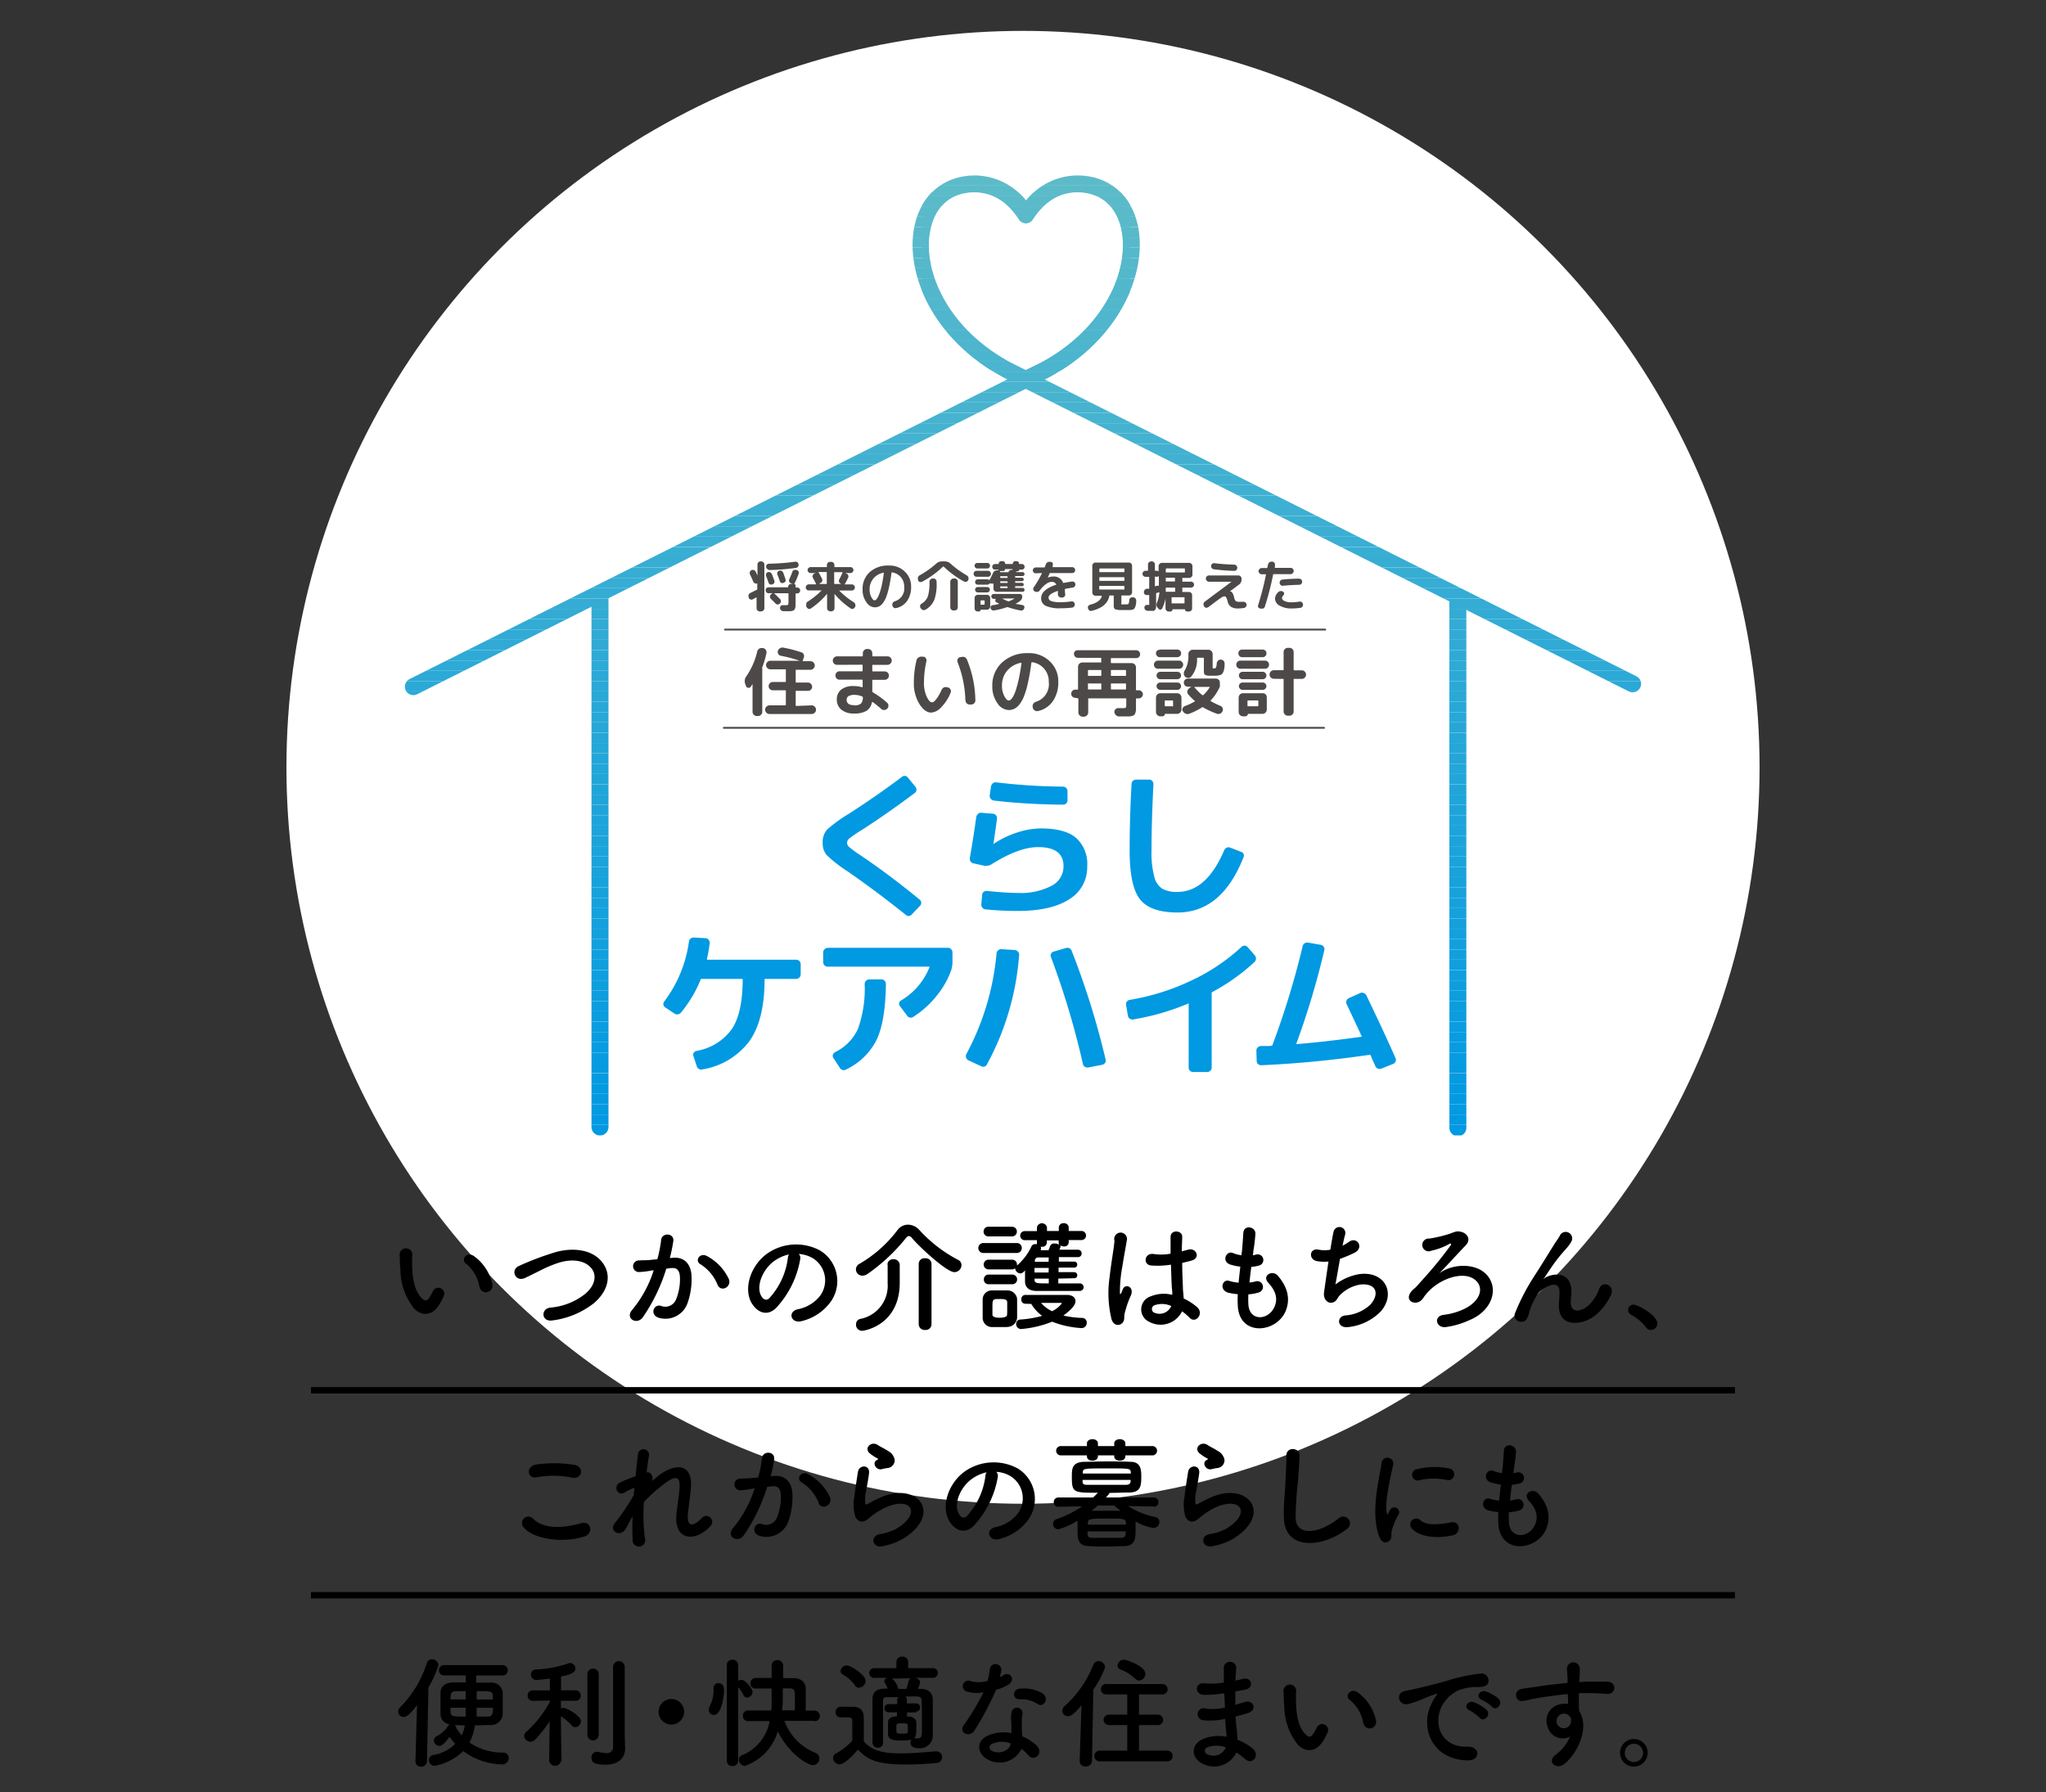 <svg xmlns="http://www.w3.org/2000/svg" xmlns:xlink="http://www.w3.org/1999/xlink" viewBox="0 0 320 280.34"><rect x="0" y="0" width="320" height="280.34" fill="#333333" stroke="none"/><defs><style>.cls-1{fill:none;}.cls-2{fill:#fff;}.cls-3{fill:#0099e2;}.cls-4{fill:#4c4948;}.cls-5{clip-path:url(#clip-path);}.cls-6{fill:#5cbbc9;}.cls-7{fill:#5bbaca;}.cls-8{fill:#5abaca;}.cls-9{fill:#59baca;}.cls-10{fill:#58b9ca;}.cls-11{fill:#57b9cb;}.cls-12{fill:#56b8cb;}.cls-13{fill:#55b8cb;}.cls-14{fill:#54b8cb;}.cls-15{fill:#53b7cc;}.cls-16{fill:#52b7cc;}.cls-17{fill:#51b7cc;}.cls-18{fill:#50b6cd;}.cls-19{fill:#4fb6cd;}.cls-20{fill:#4eb5cd;}.cls-21{fill:#4db5cd;}.cls-22{fill:#4cb5ce;}.cls-23{fill:#4bb4ce;}.cls-24{fill:#5dbbc9;}.cls-25{fill:#4ab4ce;}.cls-26{fill:#49b4ce;}.cls-27{fill:#48b3cf;}.cls-28{fill:#47b3cf;}.cls-29{fill:#46b3cf;}.cls-30{fill:#45b2d0;}.cls-31{fill:#44b2d0;}.cls-32{fill:#43b1d0;}.cls-33{fill:#42b1d0;}.cls-34{fill:#41b1d1;}.cls-35{fill:#40b0d1;}.cls-36{fill:#3fb0d1;}.cls-37{fill:#3eb0d1;}.cls-38{fill:#3dafd2;}.cls-39{fill:#3cafd2;}.cls-40{fill:#3baed2;}.cls-41{fill:#3aaed3;}.cls-42{fill:#39aed3;}.cls-43{fill:#38add3;}.cls-44{fill:#37add3;}.cls-45{fill:#36add4;}.cls-46{fill:#35acd4;}.cls-47{fill:#34acd4;}.cls-48{fill:#33abd4;}.cls-49{fill:#32abd5;}.cls-50{fill:#31abd5;}.cls-51{fill:#30aad5;}.cls-52{fill:#2faad6;}.cls-53{fill:#2daad6;}.cls-54{fill:#2ca9d6;}.cls-55{fill:#2ba9d6;}.cls-56{fill:#2aa9d7;}.cls-57{fill:#29a8d7;}.cls-58{fill:#28a8d7;}.cls-59{fill:#27a7d7;}.cls-60{fill:#26a7d8;}.cls-61{fill:#25a7d8;}.cls-62{fill:#24a6d8;}.cls-63{fill:#23a6d8;}.cls-64{fill:#22a6d9;}.cls-65{fill:#21a5d9;}.cls-66{fill:#20a5d9;}.cls-67{fill:#1fa4da;}.cls-68{fill:#1ea4da;}.cls-69{fill:#1da4da;}.cls-70{fill:#1ca3da;}.cls-71{fill:#1ba3db;}.cls-72{fill:#1aa3db;}.cls-73{fill:#19a2db;}.cls-74{fill:#18a2db;}.cls-75{fill:#17a2dc;}.cls-76{fill:#16a1dc;}.cls-77{fill:#15a1dc;}.cls-78{fill:#14a0dd;}.cls-79{fill:#13a0dd;}.cls-80{fill:#12a0dd;}.cls-81{fill:#119fdd;}.cls-82{fill:#109fde;}.cls-83{fill:#0f9fde;}.cls-84{fill:#0e9ede;}.cls-85{fill:#0d9ede;}.cls-86{fill:#0c9ddf;}.cls-87{fill:#0b9ddf;}.cls-88{fill:#0a9ddf;}.cls-89{fill:#099ce0;}.cls-90{fill:#089ce0;}.cls-91{fill:#079ce0;}.cls-92{fill:#069be0;}.cls-93{fill:#059be1;}.cls-94{fill:#049ae1;}.cls-95{fill:#039ae1;}.cls-96{fill:#029ae1;}.cls-97{fill:#0199e2;}</style><clipPath id="clip-path"><path class="cls-1" d="M255.94,105.79,163.4,59.36l.58-.28c11.2-6,15.5-16.48,14-23.74-1-4.87-4.65-7.9-9.45-7.9a10.33,10.33,0,0,0-8.05,3.94,10.33,10.33,0,0,0-8-3.94c-4.8,0-8.42,3-9.45,7.9-1.54,7.27,2.77,17.76,14,23.75l.52.26L64.05,106.23a1.34,1.34,0,0,0-.59,1.78,1.35,1.35,0,0,0,1.19.73,1.32,1.32,0,0,0,.6-.14L92.51,94.91V176.3a1.33,1.33,0,1,0,2.66,0V93.58l65.25-32.75,66.27,33.25V176.3a1.33,1.33,0,1,0,2.65,0V95.41l25.42,12.75a1.32,1.32,0,1,0,1.18-2.37ZM160.42,57.87l-2.26-1.13c-10-5.36-13.95-14.55-12.62-20.85.78-3.68,3.28-5.79,6.86-5.79,2.78,0,5.12,1.42,6.94,4.23a1.31,1.31,0,0,0,2.22,0c1.82-2.81,4.16-4.23,6.94-4.23,3.58,0,6.08,2.11,6.86,5.79,1.32,6.29-2.59,15.47-12.59,20.83Z"/></clipPath></defs><g id="レイヤー_2" data-name="レイヤー 2"><g id="レイヤー_2-2" data-name="レイヤー 2"><rect class="cls-1" width="320" height="280.34"/></g><g id="レイヤー_1-2" data-name="レイヤー 1"><circle class="cls-2" cx="160" cy="120.03" r="115.2"/><polygon class="cls-2" points="228.01 177.63 93.45 177.63 93.45 92.55 160.26 59.48 228.01 92.55 228.01 177.63"/><path class="cls-3" d="M132.67,136.38a23,23,0,0,1-3.36-2.6,2.86,2.86,0,0,1-.64-1.95,2.91,2.91,0,0,1,.68-2.05,22.42,22.42,0,0,1,3.39-2.47q4.35-2.79,8.29-5.76a.66.66,0,0,1,1,.12l1.15,1.42a.66.66,0,0,1,.15.5.58.58,0,0,1-.25.45q-4.41,3.3-8.26,5.77a20.67,20.67,0,0,0-1.92,1.3,1,1,0,0,0-.43.72,1,1,0,0,0,.38.7,16.87,16.87,0,0,0,1.75,1.27q4.55,3.07,9.23,6.92a.63.63,0,0,1,.25.46.6.6,0,0,1-.17.49L142.65,143a.66.66,0,0,1-1,.1Q137.2,139.52,132.67,136.38Z"/><path class="cls-3" d="M162.37,132.51c-2,0-4.42.89-7.26,2.67a1.61,1.61,0,0,1-1.27.22l-1.6-.35a.61.61,0,0,1-.45-.31.84.84,0,0,1-.1-.56q.57-3.27,1-6.37a.9.9,0,0,1,.28-.5.66.66,0,0,1,.52-.17l1.82.15a.65.65,0,0,1,.47.25.7.7,0,0,1,.16.5c-.28,2.06-.48,3.41-.58,4v0h0l0,0a14.48,14.48,0,0,1,3.66-1.79,12.14,12.14,0,0,1,3.78-.66q3.72,0,5.48,1.46a5.47,5.47,0,0,1,1.76,4.46,5.82,5.82,0,0,1-2.79,5.15c-1.87,1.22-4.57,1.84-8.12,1.84-1.71,0-3.39-.09-5-.25a.7.7,0,0,1-.49-.27.73.73,0,0,1-.16-.53l.13-1.45a.65.65,0,0,1,.23-.48.76.76,0,0,1,.52-.15c2.06.21,3.66.31,4.81.31a10.44,10.44,0,0,0,5.31-1.12,3.41,3.41,0,0,0,1.86-3Q166.37,132.51,162.37,132.51Zm-7.59-8L155,123a.83.83,0,0,1,.28-.46.66.66,0,0,1,.5-.16,93.18,93.18,0,0,0,10.46.67.73.73,0,0,1,.51.2.67.67,0,0,1,.21.5v1.43a.7.7,0,0,1-.2.5.68.68,0,0,1-.5.19,99.24,99.24,0,0,1-10.83-.64A.74.74,0,0,1,155,125,.72.72,0,0,1,154.78,124.47Z"/><path class="cls-3" d="M184.16,142.74c-2.82,0-4.78-.69-5.86-2.06s-1.62-3.91-1.62-7.6q0-5.19.3-10.46a.69.69,0,0,1,.23-.49.78.78,0,0,1,.51-.18l2,0a.63.63,0,0,1,.5.22.73.73,0,0,1,.18.53q-.3,5.87-.3,10.33a14.8,14.8,0,0,0,.43,4.11,3.17,3.17,0,0,0,1.26,1.89,4.65,4.65,0,0,0,2.37.49q4.54,0,7.32-6.54a.76.76,0,0,1,.4-.39.67.67,0,0,1,.52,0l1.67.65a.61.61,0,0,1,.4.9Q191.07,142.74,184.16,142.74Z"/><path class="cls-3" d="M111,147.51a23.88,23.88,0,0,1-.43,2.5c0,.08,0,.12.08.12h13.88a.7.7,0,0,1,.5.2.69.69,0,0,1,.2.5v1.57a.73.73,0,0,1-.2.51.65.65,0,0,1-.5.22h-4.85a.09.09,0,0,0-.1.1q0,6.28-2.36,9.62a11.48,11.48,0,0,1-7.32,4.43.74.74,0,0,1-.93-.52l-.52-1.58a.49.49,0,0,1,.06-.49.64.64,0,0,1,.44-.3,8.58,8.58,0,0,0,5.53-3.44q1.67-2.53,1.68-7.75s0-.07-.1-.07h-6.34c-.06,0-.11,0-.12.07a19.83,19.83,0,0,1-3.07,5.17.78.78,0,0,1-.5.3.73.73,0,0,1-.55-.13l-1.42-.94a.63.63,0,0,1-.18-.93,20,20,0,0,0,3.87-9.36.72.72,0,0,1,.26-.49.8.8,0,0,1,.54-.16l1.82.1a.65.65,0,0,1,.46.25A.68.68,0,0,1,111,147.51Z"/><path class="cls-3" d="M140.93,156.5a10.55,10.55,0,0,0,4.44-5.19c0-.07,0-.1-.07-.1H129.47a.73.73,0,0,1-.51-.2.67.67,0,0,1-.21-.5V149a.69.69,0,0,1,.21-.51.7.7,0,0,1,.51-.22h18.8a.67.67,0,0,1,.5.22.73.73,0,0,1,.2.51v1.5a4.33,4.33,0,0,1-.23,1.37,13.89,13.89,0,0,1-2.32,4,15,15,0,0,1-3.57,3.19.68.68,0,0,1-1-.22l-1.09-1.45a.61.61,0,0,1-.13-.5A.58.58,0,0,1,140.93,156.5Zm-10.31,8.08a7.53,7.53,0,0,0,3.57-3.64,18.76,18.76,0,0,0,1.05-7,.73.73,0,0,1,.21-.52.69.69,0,0,1,.51-.21h1.9a.66.66,0,0,1,.5.21.77.77,0,0,1,.2.52q-.08,5.79-1.44,8.68a10.17,10.17,0,0,1-4.78,4.67.7.7,0,0,1-1-.27l-1-1.53a.61.61,0,0,1-.07-.51A.72.72,0,0,1,130.62,164.58Z"/><path class="cls-3" d="M159.4,149.36a42.4,42.4,0,0,1-5,17.07.67.67,0,0,1-1,.33l-1.94-.9a.58.58,0,0,1-.34-.39.68.68,0,0,1,0-.54,40.92,40.92,0,0,0,4.74-15.77.69.69,0,0,1,.25-.5.71.71,0,0,1,.52-.18l2.07.13a.68.68,0,0,1,.49.24A.62.62,0,0,1,159.4,149.36Zm13,17.2-2.17.42a.79.79,0,0,1-.54-.1.6.6,0,0,1-.31-.42,129.47,129.47,0,0,0-5-16.73.65.65,0,0,1,0-.53.61.61,0,0,1,.41-.34l1.89-.55a.71.71,0,0,1,.95.47,124.91,124.91,0,0,1,5.29,16.95.66.66,0,0,1-.08.53A.71.71,0,0,1,172.41,166.56Z"/><path class="cls-3" d="M185.81,157a38.15,38.15,0,0,1-8.58,2.47.69.69,0,0,1-.54-.13.71.71,0,0,1-.29-.47l-.27-1.67a.65.65,0,0,1,.12-.53.73.73,0,0,1,.48-.27,35.87,35.87,0,0,0,9.56-3,30.38,30.38,0,0,0,7.89-5.28.65.65,0,0,1,.48-.19.7.7,0,0,1,.49.24l1.1,1.27a.74.74,0,0,1,.18.54.65.65,0,0,1-.23.51,31.66,31.66,0,0,1-6.59,4.69.19.19,0,0,0-.1.18V167a.63.63,0,0,1-.22.5.73.73,0,0,1-.51.2h-2.14a.77.77,0,0,1-.52-.2.66.66,0,0,1-.21-.5V157C185.91,156.93,185.88,156.91,185.81,157Z"/><path class="cls-3" d="M214.22,165q-8.79,1.28-16.93,1.63a.68.68,0,0,1-.52-.18.63.63,0,0,1-.22-.5l-.05-1.59a.65.65,0,0,1,.2-.5.76.76,0,0,1,.5-.23l.83,0c.38,0,.65,0,.84-.05s.11,0,.15-.12A130.24,130.24,0,0,0,203.74,148a.77.77,0,0,1,.31-.44.75.75,0,0,1,.53-.11l2,.35a.68.68,0,0,1,.45.3.62.62,0,0,1,.1.52,125.36,125.36,0,0,1-4.37,14.61c0,.06,0,.1.07.1q5-.43,10.09-1.15c.06,0,.08,0,.05-.08q-1-2.16-2.37-5.06a.66.66,0,0,1,0-.53.65.65,0,0,1,.36-.37l1.77-.8a.68.68,0,0,1,.56,0,.72.72,0,0,1,.42.38c1.79,3.71,3.32,7,4.56,9.81a.61.61,0,0,1,0,.51.68.68,0,0,1-.39.39l-1.82.73a.72.72,0,0,1-.56,0,.68.68,0,0,1-.39-.39c-.08-.18-.2-.46-.37-.83s-.28-.65-.35-.82S214.3,165,214.22,165Z"/><path class="cls-4" d="M207.27,98.63H113.4a.15.15,0,0,1-.15-.15.15.15,0,0,1,.15-.14h93.87a.14.14,0,0,1,.14.14A.14.14,0,0,1,207.27,98.63Z"/><path class="cls-4" d="M207.08,114H113.21a.14.14,0,0,1-.14-.15.14.14,0,0,1,.14-.14h93.87a.14.14,0,0,1,.14.14A.14.14,0,0,1,207.08,114Z"/><g class="cls-5"><rect class="cls-6" x="144.21" y="30.1" width="32.47" height="0.58"/><rect class="cls-7" x="144.21" y="30.67" width="32.47" height="1.61"/><rect class="cls-8" x="144.21" y="32.29" width="32.47" height="1.61"/><rect class="cls-9" x="144.21" y="33.9" width="32.47" height="1.61"/><rect class="cls-10" x="144.21" y="35.51" width="32.47" height="1.61"/><rect class="cls-11" x="144.21" y="37.13" width="32.47" height="1.61"/><rect class="cls-12" x="144.21" y="38.74" width="32.47" height="1.61"/><rect class="cls-13" x="144.21" y="40.36" width="32.47" height="1.61"/><rect class="cls-14" x="144.21" y="41.97" width="32.47" height="1.61"/><rect class="cls-15" x="144.21" y="43.59" width="32.47" height="1.61"/><rect class="cls-16" x="144.21" y="45.2" width="32.47" height="1.61"/><rect class="cls-17" x="144.21" y="46.81" width="32.47" height="1.61"/><rect class="cls-18" x="144.21" y="48.43" width="32.47" height="1.61"/><rect class="cls-19" x="144.21" y="50.04" width="32.47" height="1.61"/><rect class="cls-20" x="144.21" y="51.66" width="32.47" height="1.61"/><rect class="cls-21" x="144.21" y="53.27" width="32.47" height="1.61"/><rect class="cls-22" x="144.21" y="54.89" width="32.47" height="1.61"/><rect class="cls-23" x="144.21" y="56.5" width="32.47" height="1.37"/><path class="cls-24" d="M256.86,27.44h0Z"/><rect class="cls-24" x="63.14" y="27.44" width="193.73" height="1.61"/><rect class="cls-6" x="63.14" y="29.06" width="193.73" height="1.61"/><rect class="cls-7" x="63.14" y="30.67" width="193.73" height="1.61"/><rect class="cls-8" x="63.14" y="32.29" width="193.73" height="1.61"/><rect class="cls-9" x="63.14" y="33.9" width="193.73" height="1.61"/><rect class="cls-10" x="63.14" y="35.51" width="193.73" height="1.61"/><rect class="cls-11" x="63.14" y="37.13" width="193.73" height="1.61"/><rect class="cls-12" x="63.14" y="38.74" width="193.73" height="1.61"/><rect class="cls-13" x="63.14" y="40.36" width="193.73" height="1.61"/><rect class="cls-14" x="63.14" y="41.97" width="193.73" height="1.61"/><rect class="cls-15" x="63.14" y="43.59" width="193.73" height="1.61"/><rect class="cls-16" x="63.14" y="45.2" width="193.73" height="1.61"/><rect class="cls-17" x="63.14" y="46.81" width="193.73" height="1.61"/><rect class="cls-18" x="63.14" y="48.43" width="193.73" height="1.61"/><rect class="cls-19" x="63.14" y="50.04" width="193.73" height="1.61"/><rect class="cls-20" x="63.14" y="51.66" width="193.73" height="1.61"/><rect class="cls-21" x="63.14" y="53.27" width="193.73" height="1.61"/><rect class="cls-22" x="63.14" y="54.89" width="193.73" height="1.61"/><rect class="cls-23" x="63.14" y="56.5" width="193.73" height="1.61"/><rect class="cls-25" x="63.14" y="58.12" width="193.73" height="1.61"/><rect class="cls-26" x="63.14" y="59.73" width="193.73" height="1.61"/><rect class="cls-27" x="63.14" y="61.34" width="193.73" height="1.61"/><rect class="cls-28" x="63.14" y="62.96" width="193.73" height="1.61"/><rect class="cls-29" x="63.14" y="64.57" width="193.73" height="1.61"/><rect class="cls-30" x="63.14" y="66.19" width="193.73" height="1.61"/><rect class="cls-31" x="63.14" y="67.8" width="193.73" height="1.61"/><rect class="cls-32" x="63.14" y="69.42" width="193.73" height="1.61"/><rect class="cls-33" x="63.14" y="71.03" width="193.73" height="1.61"/><rect class="cls-34" x="63.14" y="72.64" width="193.73" height="1.61"/><rect class="cls-35" x="63.14" y="74.26" width="193.73" height="1.61"/><rect class="cls-36" x="63.14" y="75.87" width="193.73" height="1.61"/><rect class="cls-37" x="63.14" y="77.49" width="193.73" height="1.61"/><rect class="cls-38" x="63.14" y="79.1" width="193.73" height="1.61"/><rect class="cls-39" x="63.14" y="80.72" width="193.73" height="1.61"/><rect class="cls-40" x="63.14" y="82.33" width="193.73" height="1.61"/><rect class="cls-41" x="63.14" y="83.94" width="193.73" height="1.61"/><rect class="cls-42" x="63.14" y="85.56" width="193.73" height="1.61"/><rect class="cls-43" x="63.14" y="87.17" width="193.73" height="1.61"/><rect class="cls-44" x="63.14" y="88.79" width="193.73" height="1.61"/><rect class="cls-45" x="63.14" y="90.4" width="193.73" height="1.61"/><rect class="cls-46" x="63.14" y="92.02" width="193.73" height="1.61"/><rect class="cls-47" x="63.14" y="93.63" width="193.73" height="1.61"/><rect class="cls-48" x="63.14" y="95.24" width="193.73" height="1.61"/><rect class="cls-49" x="63.14" y="96.86" width="193.73" height="1.61"/><rect class="cls-50" x="63.14" y="98.47" width="193.73" height="1.61"/><rect class="cls-51" x="63.14" y="100.09" width="193.73" height="1.61"/><rect class="cls-52" x="63.14" y="101.7" width="193.73" height="1.61"/><rect class="cls-53" x="63.14" y="103.32" width="193.73" height="1.61"/><rect class="cls-54" x="63.14" y="104.93" width="193.73" height="1.61"/><rect class="cls-55" x="63.14" y="106.54" width="193.73" height="1.61"/><rect class="cls-56" x="63.14" y="108.16" width="193.73" height="1.61"/><rect class="cls-57" x="63.14" y="109.77" width="193.73" height="1.61"/><rect class="cls-58" x="63.14" y="111.39" width="193.73" height="1.61"/><rect class="cls-59" x="63.14" y="113" width="193.73" height="1.61"/><rect class="cls-60" x="63.14" y="114.62" width="193.73" height="1.61"/><rect class="cls-61" x="63.14" y="116.23" width="193.73" height="1.61"/><rect class="cls-62" x="63.14" y="117.84" width="193.73" height="1.61"/><rect class="cls-63" x="63.14" y="119.46" width="193.73" height="1.61"/><rect class="cls-64" x="63.14" y="121.07" width="193.73" height="1.61"/><rect class="cls-65" x="63.14" y="122.69" width="193.73" height="1.61"/><rect class="cls-66" x="63.14" y="124.3" width="193.73" height="1.61"/><rect class="cls-67" x="63.14" y="125.92" width="193.73" height="1.61"/><rect class="cls-68" x="63.14" y="127.53" width="193.73" height="1.61"/><rect class="cls-69" x="63.14" y="129.15" width="193.73" height="1.61"/><rect class="cls-70" x="63.14" y="130.76" width="193.73" height="1.61"/><rect class="cls-71" x="63.14" y="132.37" width="193.73" height="1.61"/><rect class="cls-72" x="63.14" y="133.99" width="193.73" height="1.61"/><rect class="cls-73" x="63.14" y="135.6" width="193.73" height="1.61"/><rect class="cls-74" x="63.14" y="137.22" width="193.73" height="1.61"/><rect class="cls-75" x="63.14" y="138.83" width="193.73" height="1.61"/><rect class="cls-76" x="63.14" y="140.45" width="193.73" height="1.61"/><rect class="cls-77" x="63.14" y="142.06" width="193.73" height="1.61"/><rect class="cls-78" x="63.14" y="143.67" width="193.73" height="1.61"/><rect class="cls-79" x="63.14" y="145.29" width="193.73" height="1.61"/><rect class="cls-80" x="63.14" y="146.9" width="193.73" height="1.61"/><rect class="cls-81" x="63.14" y="148.52" width="193.73" height="1.61"/><rect class="cls-82" x="63.14" y="150.13" width="193.73" height="1.61"/><rect class="cls-83" x="63.14" y="151.75" width="193.73" height="1.61"/><rect class="cls-84" x="63.14" y="153.36" width="193.73" height="1.61"/><rect class="cls-85" x="63.14" y="154.97" width="193.73" height="1.61"/><rect class="cls-86" x="63.14" y="156.59" width="193.73" height="1.61"/><rect class="cls-87" x="63.14" y="158.2" width="193.73" height="1.61"/><rect class="cls-88" x="63.14" y="159.82" width="193.73" height="1.61"/><rect class="cls-89" x="63.14" y="161.43" width="193.73" height="1.61"/><rect class="cls-90" x="63.14" y="163.05" width="193.73" height="1.61"/><rect class="cls-91" x="63.14" y="164.66" width="193.73" height="1.61"/><rect class="cls-92" x="63.14" y="166.27" width="193.73" height="1.61"/><rect class="cls-93" x="63.14" y="167.89" width="193.73" height="1.61"/><rect class="cls-94" x="63.14" y="169.5" width="193.73" height="1.61"/><rect class="cls-95" x="63.14" y="171.12" width="193.73" height="1.61"/><rect class="cls-96" x="63.14" y="172.73" width="193.73" height="1.61"/><rect class="cls-97" x="63.14" y="174.35" width="193.73" height="1.61"/><rect class="cls-3" x="63.14" y="175.96" width="193.73" height="1.61"/><rect class="cls-3" x="63.14" y="177.57" width="193.73" height="0.05"/></g><path class="cls-4" d="M118.81,95.64a.46.46,0,0,1-.34-.15.48.48,0,0,1-.14-.34V93.43a.05.05,0,0,0,0,0,0,0,0,0,0,0,0l-.62.33a.41.41,0,0,1-.36,0,.43.43,0,0,1-.25-.26l0-.09a.53.53,0,0,1,0-.39.59.59,0,0,1,.27-.27l1-.49a.11.11,0,0,0,.07-.11v-.9s0,0,0,0h0a.41.41,0,0,1-.36,0,.46.46,0,0,1-.26-.25c-.16-.38-.33-.77-.53-1.16a.5.5,0,0,1,0-.38.49.49,0,0,1,.25-.28h0a.48.48,0,0,1,.37,0,.45.45,0,0,1,.28.24c.1.21.2.42.28.63h0V88.3a.48.48,0,0,1,.14-.34.45.45,0,0,1,.34-.14h.11a.45.45,0,0,1,.34.14.45.45,0,0,1,.15.34v6.85a.45.45,0,0,1-.15.34.46.46,0,0,1-.34.15Zm1.39-2.84a.47.47,0,0,1-.33-.79.45.45,0,0,1,.33-.14h3s.07,0,.07-.07a.42.42,0,0,1,.14-.33.44.44,0,0,1,.32-.13H124a0,0,0,0,0,0,0l-.31-.11a.4.4,0,0,1-.25-.24.45.45,0,0,1,0-.36,12,12,0,0,0,.48-1.18.46.46,0,0,1,.25-.28.5.5,0,0,1,.38,0l.06,0a.44.44,0,0,1,.29.23.48.48,0,0,1,0,.37,10.65,10.65,0,0,1-.68,1.6v0h0a.21.21,0,0,1,.21.21v.25s0,.07.07.07h.18a.45.45,0,0,1,.33.14.42.42,0,0,1,.14.33.46.46,0,0,1-.47.46h-.18c-.05,0-.07,0-.07.08v1.28c0,.24,0,.43,0,.57a1.59,1.59,0,0,1-.07.38.67.67,0,0,1-.14.27.69.69,0,0,1-.26.13,1.67,1.67,0,0,1-.4.07H122.5a.66.66,0,0,1-.35-.16.47.47,0,0,1-.15-.34.39.39,0,0,1,.12-.32.37.37,0,0,1,.32-.12l.36,0a1,1,0,0,0,.45-.06s.07-.16.07-.37V92.88a.07.07,0,0,0-.08-.08h-2.18s0,0,0,0v0c.29.25.6.56.94.92a.45.45,0,0,1,.13.35.53.53,0,0,1-.15.35l0,0a.51.51,0,0,1-.35.13.43.43,0,0,1-.34-.15q-.22-.24-.72-.72a.42.42,0,0,1-.14-.33.45.45,0,0,1,.13-.34l.25-.23a0,0,0,0,0,0,0s0,0,0,0Zm-.15-3.28a.48.48,0,0,1,.39,0,.55.55,0,0,1,.28.28c.14.34.27.67.38,1a.48.48,0,0,1,0,.37.5.5,0,0,1-.29.24h0a.48.48,0,0,1-.37,0,.51.51,0,0,1-.25-.29c-.12-.36-.24-.68-.36-1a.45.45,0,0,1,0-.36A.42.42,0,0,1,120.05,89.52Zm4.84-1.23a.44.44,0,0,1-.07.35.51.51,0,0,1-.3.19,34.58,34.58,0,0,1-4.18.34A.47.47,0,0,1,120,89a.5.5,0,0,1-.18-.34.46.46,0,0,1,.11-.33.49.49,0,0,1,.33-.15,33.46,33.46,0,0,0,4.09-.31.46.46,0,0,1,.36.08A.44.44,0,0,1,124.89,88.29Zm-3.06,1a.49.49,0,0,1,.39,0,.49.49,0,0,1,.27.28c.1.25.22.59.35,1a.47.47,0,0,1,0,.37.47.47,0,0,1-.29.23h0a.44.44,0,0,1-.37,0,.49.49,0,0,1-.23-.28q-.15-.5-.36-1a.45.45,0,0,1,0-.36.37.37,0,0,1,.27-.23Z"/><path class="cls-4" d="M126.18,94.21a12.8,12.8,0,0,0,2.32-1.85,0,0,0,0,0,0,0s0,0,0,0h-2a.44.44,0,0,1-.34-.14.46.46,0,0,1,0-.66.45.45,0,0,1,.34-.15h1.16s0,0,0,0a0,0,0,0,0,0,0c-.15-.33-.33-.68-.54-1.06a.39.39,0,0,1,0-.35.41.41,0,0,1,.24-.27l.21-.09s0,0,0,0h-.79a.42.42,0,0,1-.33-.14.45.45,0,0,1-.14-.32.48.48,0,0,1,.47-.47h2.48c.05,0,.07,0,.07-.08v-.26a.46.46,0,0,1,.15-.34.48.48,0,0,1,.34-.14H130a.5.5,0,0,1,.35.14.46.46,0,0,1,.15.34v.26s0,.08.07.08H133a.46.46,0,0,1,.34.14.45.45,0,0,1,.14.33.45.45,0,0,1-.14.32.42.42,0,0,1-.34.14h-.84s0,0,0,0l.23.09a.44.44,0,0,1,.27.26.45.45,0,0,1,0,.36,11.09,11.09,0,0,1-.56,1.07s0,0,0,0,0,0,0,0h1.14a.43.43,0,0,1,.33.15.47.47,0,0,1-.33.8h-2a0,0,0,0,0,0,0,0,0,0,0,0,0,0,12.37,12.37,0,0,0,2.31,1.85.51.51,0,0,1,.21.31.47.47,0,0,1,0,.37l-.07.12a.5.5,0,0,1-.29.22.42.42,0,0,1-.36-.07,11.83,11.83,0,0,1-2.52-2.27h0a0,0,0,0,0,0,0v2.24a.45.45,0,0,1-.15.34.47.47,0,0,1-.35.15h-.17a.51.51,0,0,1-.49-.49V92.89s0,0,0,0h0a12.42,12.42,0,0,1-2.52,2.28.42.42,0,0,1-.36.07.47.47,0,0,1-.29-.22l-.07-.12a.52.52,0,0,1,0-.37A.51.51,0,0,1,126.18,94.21Zm2-2.86h1.06c.05,0,.07,0,.07-.07V89.56s0-.08-.07-.08H128s0,0,0,0a0,0,0,0,0,0,0c.23.4.42.76.58,1.08a.47.47,0,0,1,0,.37.46.46,0,0,1-.25.26l-.15.06s0,0,0,0Zm2.29-1.79v1.72s0,.07.07.07h1.07v0l-.13-.06a.41.41,0,0,1-.24-.26.42.42,0,0,1,0-.35c.2-.37.37-.73.53-1.1,0,0,0-.07,0-.07h-1.21C130.48,89.48,130.46,89.51,130.46,89.56Z"/><path class="cls-4" d="M136.78,95a1.62,1.62,0,0,1-1.28-.81,3.23,3.23,0,0,1-.59-2,3.53,3.53,0,0,1,1.14-2.72,4.26,4.26,0,0,1,3-1,3.38,3.38,0,0,1,2.45.93,3.14,3.14,0,0,1,1,2.38,3.74,3.74,0,0,1-.63,2.23,2.78,2.78,0,0,1-1.71,1.11.46.46,0,0,1-.38-.07.53.53,0,0,1-.21-.33l0-.08a.44.44,0,0,1,.07-.35.61.61,0,0,1,.3-.23,2.09,2.09,0,0,0,1.48-2.28,2.23,2.23,0,0,0-.52-1.49,2.2,2.2,0,0,0-1.37-.75.08.08,0,0,0-.1.06,23,23,0,0,1-.39,2.27,9.67,9.67,0,0,1-.45,1.55,3.65,3.65,0,0,1-.53.95,1.68,1.68,0,0,1-.58.49A1.47,1.47,0,0,1,136.78,95Zm1.39-5.41a2.71,2.71,0,0,0-1.58.92,2.59,2.59,0,0,0-.58,1.72,2.46,2.46,0,0,0,.27,1.17c.17.34.34.51.5.51a.37.37,0,0,0,.25-.12,1.43,1.43,0,0,0,.29-.42,4.9,4.9,0,0,0,.31-.77,10.56,10.56,0,0,0,.32-1.23c.1-.5.2-1.08.28-1.72,0,0,0,0,0,0S138.19,89.54,138.17,89.54Z"/><path class="cls-4" d="M143.59,90.73l0-.06a.5.5,0,0,1,0-.38.54.54,0,0,1,.25-.29,15.08,15.08,0,0,0,2.62-1.86,1.24,1.24,0,0,1,.85-.32h.48a1.19,1.19,0,0,1,.84.32A15.16,15.16,0,0,0,151.2,90a.59.59,0,0,1,.25.29.5.5,0,0,1,0,.38l0,.06a.46.46,0,0,1-.28.25.48.48,0,0,1-.37,0,14.44,14.44,0,0,1-3.2-2.35.08.08,0,0,0-.11,0A14.71,14.71,0,0,1,144.22,91a.45.45,0,0,1-.63-.22Zm2.23-.24H146a.5.5,0,0,1,.49.48v.21a7.23,7.23,0,0,1-.37,2.67,3.18,3.18,0,0,1-1.35,1.51.52.52,0,0,1-.38.07.51.51,0,0,1-.33-.22l-.08-.12a.38.38,0,0,1-.07-.34.45.45,0,0,1,.2-.3,2.26,2.26,0,0,0,1-1.14,6.55,6.55,0,0,0,.26-2.13V91a.46.46,0,0,1,.15-.34A.48.48,0,0,1,145.82,90.49Zm3.29,0h.21a.48.48,0,0,1,.48.48V95a.52.52,0,0,1-.14.35.49.49,0,0,1-.34.14h-.21a.48.48,0,0,1-.48-.49V91a.45.45,0,0,1,.14-.34A.48.48,0,0,1,149.11,90.49Z"/><path class="cls-4" d="M152.74,90.22a.44.44,0,0,1-.33-.13.48.48,0,0,1-.13-.33.44.44,0,0,1,.13-.33.45.45,0,0,1,.33-.14h1.78a.45.45,0,0,1,.33.14.43.43,0,0,1,.13.33.44.44,0,0,1-.46.46Zm.13-2.16h1.53a.43.43,0,0,1,.31.12.43.43,0,0,1,0,.62.4.4,0,0,1-.31.13h-1.53a.42.42,0,0,1-.31-.13.43.43,0,0,1,0-.62A.45.45,0,0,1,152.87,88.06Zm2,5.48v1.34a.51.51,0,0,1-.49.49h-1a0,0,0,0,0,0,0,.27.27,0,0,1-.28.28h-.19a.48.48,0,0,1-.34-.14.45.45,0,0,1-.14-.33V93.54a.49.49,0,0,1,.15-.35.5.5,0,0,1,.35-.14h1.45a.49.49,0,0,1,.34.14A.49.49,0,0,1,154.87,93.54Zm.16-2.27-.08,0-.1,0s-.07,0-.09,0a.4.4,0,0,1-.36.19h-1.47a.41.41,0,0,1-.3-.12.4.4,0,0,1-.12-.29.41.41,0,0,1,.12-.3.42.42,0,0,1,.3-.13h1.47a.41.41,0,0,1,.28.11s0,0,.08,0a9.06,9.06,0,0,0,.54-1.08.68.68,0,0,1,.26-.32.62.62,0,0,1,.4-.11h.19s0,0,0,0a0,0,0,0,0,0,0,.37.37,0,0,1,0-.12s0,0,0,0h-.53a.4.4,0,0,1-.31-.13.41.41,0,0,1-.12-.3.41.41,0,0,1,.12-.31.44.44,0,0,1,.31-.13h.52a.05.05,0,0,0,.06-.06.33.33,0,0,1,.11-.27.36.36,0,0,1,.28-.12h.24a.34.34,0,0,1,.27.12.33.33,0,0,1,.11.27s0,.06.07.06h1.07a.05.05,0,0,0,.06-.06.33.33,0,0,1,.11-.27.36.36,0,0,1,.27-.12H159a.36.36,0,0,1,.27.12.33.33,0,0,1,.11.27.05.05,0,0,0,.06.06h.38a.44.44,0,0,1,.31.13.41.41,0,0,1,.12.31.41.41,0,0,1-.12.3.4.4,0,0,1-.31.13h-.4a0,0,0,0,0,0,0,.24.24,0,0,1-.08.2.27.27,0,0,1-.19.08H159c-.05,0-.08,0-.08,0s0,0,0,.05a.08.08,0,0,0,0,0s0,.07.06.07h.95a.29.29,0,0,1,.22.09.29.29,0,0,1,.09.21.31.31,0,0,1-.31.31h-1.08a.07.07,0,0,0-.08.08v.11s0,.07.08.07h1a.29.29,0,0,1,.19.08.26.26,0,0,1,.07.19.25.25,0,0,1-.07.19.29.29,0,0,1-.19.08h-1c-.05,0-.08,0-.08.07v.11a.07.07,0,0,0,.08.08h1a.26.26,0,0,1,.26.27.24.24,0,0,1-.26.26h-1a.07.07,0,0,0-.08.07v.11c0,.06,0,.08.08.08h1.08a.29.29,0,0,1,.22.09.31.31,0,0,1,.09.22.29.29,0,0,1-.09.22.29.29,0,0,1-.22.08h-4.06a.45.45,0,0,1-.34-.14.45.45,0,0,1-.15-.34v-.8s0,0,0,0a.07.07,0,0,0-.06,0A.86.86,0,0,1,155,91.27Zm-2.1,1.4a.42.42,0,0,1-.3-.13.41.41,0,0,1-.12-.3.4.4,0,0,1,.12-.29.41.41,0,0,1,.3-.12h1.47a.41.41,0,0,1,.3.12.4.4,0,0,1,.12.29.41.41,0,0,1-.12.3.42.42,0,0,1-.3.13ZM154,94.46V94s0-.08-.08-.08h-.5s-.06,0-.06.08v.51c0,.05,0,.08.06.08h.5C154,94.54,154,94.51,154,94.46Zm5.92.19a.4.4,0,0,1,.27.18.38.38,0,0,1,0,.31.5.5,0,0,1-.2.29.48.48,0,0,1-.35.07,12.72,12.72,0,0,1-2-.52.2.2,0,0,0-.15,0,13,13,0,0,1-2,.51.47.47,0,0,1-.35-.07.43.43,0,0,1-.21-.28.37.37,0,0,1,.05-.31.36.36,0,0,1,.27-.17c.29,0,.65-.11,1.05-.2,0,0,0,0,0,0s0,0,0,0l-.48-.26a.27.27,0,0,1-.15-.25.3.3,0,0,1,.1-.27s0,0,0,0h-.34a.37.37,0,0,1-.27-.12.38.38,0,0,1,.27-.65h4.07a.37.37,0,0,1,.27.11.36.36,0,0,1,.11.27.84.84,0,0,1-.27.66,5.51,5.51,0,0,1-.78.52s0,0,0,0a0,0,0,0,0,0,0C159.19,94.51,159.52,94.58,159.94,94.65Zm-3.06-5.32h-.5s0,0,0,0a.18.18,0,0,1,.05.11s0,.07.09.07h1.18a.07.07,0,0,0,.07-.05.4.4,0,0,1,.17-.23.38.38,0,0,1,.27-.08h.11a.05.05,0,0,0,.06-.06v0a.06.06,0,0,0-.07-.07H157.2s0,0,0,0a.27.27,0,0,1-.07.2A.28.28,0,0,1,156.88,89.33Zm.72,1v-.11s0-.08-.07-.08h-1a.07.07,0,0,0-.08.08v.11s0,.07.08.07h1C157.58,90.41,157.6,90.39,157.6,90.34Zm0,.79V91s0-.07-.07-.07h-1s-.08,0-.08.07v.11a.07.07,0,0,0,.08.08h1C157.58,91.21,157.6,91.18,157.6,91.13Zm0,.79v-.11a.06.06,0,0,0-.07-.07h-1a.07.07,0,0,0-.08.07v.11c0,.06,0,.08.08.08h1C157.58,92,157.6,92,157.6,91.92Zm1.07,1.71s0,0,0,0h-1.9s0,0,0,0,0,0,0,0a5.25,5.25,0,0,0,.91.43.19.19,0,0,0,.15,0A4.31,4.31,0,0,0,158.67,93.63Z"/><path class="cls-4" d="M162,89.68a.48.48,0,0,1-.33-.13.44.44,0,0,1-.13-.33.44.44,0,0,1,.13-.32.49.49,0,0,1,.33-.14h1.32a.1.1,0,0,0,.1-.07l.15-.42a.57.57,0,0,1,.25-.3.55.55,0,0,1,.39-.08l.15,0a.39.39,0,0,1,.28.2.37.37,0,0,1,0,.34l0,.12,0,.1s0,.07,0,.07h3.06a.43.43,0,0,1,.32.14.45.45,0,0,1,.14.32.45.45,0,0,1-.14.33.42.42,0,0,1-.32.13h-3.44a.1.1,0,0,0-.1.07c-.08.19-.18.4-.29.65h0a2.43,2.43,0,0,1,.88-.18,1.52,1.52,0,0,1,1.53,1,.09.09,0,0,0,.11,0c.47-.09.89-.16,1.28-.21a.45.45,0,0,1,.52.41.48.48,0,0,1-.1.35.42.42,0,0,1-.32.18l-1.16.2a.07.07,0,0,0-.06.09q0,.45.06.78a.44.44,0,0,1-.13.34.46.46,0,0,1-.34.15h-.18a.49.49,0,0,1-.34-.14.52.52,0,0,1-.16-.35c0-.15,0-.31,0-.47s0-.07-.07-.06c-.93.32-1.39.67-1.39,1a.57.57,0,0,0,.13.4,1.08,1.08,0,0,0,.56.25,5.35,5.35,0,0,0,1.21.11,15,15,0,0,0,1.66-.13.47.47,0,0,1,.36.09.46.46,0,0,1,.18.33.54.54,0,0,1-.11.37.49.49,0,0,1-.33.18,14.72,14.72,0,0,1-1.76.1,5.19,5.19,0,0,1-2.34-.38,1.27,1.27,0,0,1-.72-1.2c0-.88.78-1.58,2.33-2.1,0,0,.07,0,0-.09a.72.72,0,0,0-.69-.36c-.55,0-1.17.45-1.88,1.36a.56.56,0,0,1-.33.21.55.55,0,0,1-.38-.07l-.07,0a.47.47,0,0,1-.21-.29.42.42,0,0,1,.07-.36,15.26,15.26,0,0,0,1.27-2.18.07.07,0,0,0,0-.05,0,0,0,0,0,0,0Z"/><path class="cls-4" d="M170.17,95.17v0a.44.44,0,0,1,.33-.57c1-.26,1.66-.71,1.83-1.34,0,0,0-.07,0-.07h-1a.46.46,0,0,1-.34-.15.45.45,0,0,1-.15-.34V88.49a.49.49,0,0,1,.15-.35.49.49,0,0,1,.34-.14h5.24a.49.49,0,0,1,.34.14.49.49,0,0,1,.15.35v4.17a.45.45,0,0,1-.15.34.46.46,0,0,1-.34.15h-1.11s-.07,0-.07.08V94.3a.51.51,0,0,0,0,.24.58.58,0,0,0,.26,0h.5c.19,0,.31,0,.36-.11a1.28,1.28,0,0,0,.11-.56.43.43,0,0,1,.16-.32.45.45,0,0,1,.35-.11h.12a.49.49,0,0,1,.33.17.55.55,0,0,1,.13.36q0,.38-.06.6a1.56,1.56,0,0,1-.11.4,1.47,1.47,0,0,1-.16.27.56.56,0,0,1-.27.13,1.76,1.76,0,0,1-.38.06l-.54,0h-.8a2.78,2.78,0,0,1-1-.14c-.13-.08-.2-.26-.2-.55V93.23s0-.08-.06-.08h-.54c-.05,0-.07,0-.09.07-.21,1.14-1.1,1.91-2.68,2.31a.48.48,0,0,1-.39,0A.63.63,0,0,1,170.17,95.17ZM171.94,89v.42a.07.07,0,0,0,.08.08h3.76a.07.07,0,0,0,.08-.08V89c0-.05,0-.07-.08-.07H172C172,88.94,171.94,89,171.94,89Zm0,1.37v.41c0,.06,0,.08.08.08h3.76c.05,0,.08,0,.08-.08v-.41a.07.07,0,0,0-.08-.08H172A.07.07,0,0,0,171.94,90.38Zm.08,1.85h3.76c.05,0,.08,0,.08-.06v-.43s0-.07-.08-.07H172c-.05,0-.08,0-.08.07v.43S172,92.23,172,92.23Z"/><path class="cls-4" d="M179.17,90.23a.49.49,0,0,1-.34-.14.47.47,0,0,1-.14-.33.45.45,0,0,1,.14-.33.46.46,0,0,1,.34-.15h.31c.05,0,.07,0,.07-.07V88.3a.45.45,0,0,1,.15-.34.46.46,0,0,1,.35-.14h.09a.48.48,0,0,1,.49.48v.91c0,.05,0,.07.08.07h.21a.43.43,0,0,1,.29.1,0,0,0,0,0,0,0s0,0,0,0v-.83a.51.51,0,0,1,.5-.5H186a.51.51,0,0,1,.5.5v1.36a.45.45,0,0,1-.15.34.47.47,0,0,1-.35.15h-1c-.06,0-.08,0-.08.07v.44c0,.05,0,.08.08.08h1.28a.43.43,0,0,1,.33.13.45.45,0,0,1,.14.33.46.46,0,0,1-.14.34.47.47,0,0,1-.33.13H185c-.06,0-.08,0-.08.08v.52c0,.06,0,.08.08.08h.95a.5.5,0,0,1,.35.14.46.46,0,0,1,.15.34v2.09a.43.43,0,0,1-.15.34.47.47,0,0,1-.35.15h-.27a.34.34,0,0,1-.25-.11.34.34,0,0,1-.11-.24s0,0,0,0h-1.92s0,0,0,0a.34.34,0,0,1-.11.24.34.34,0,0,1-.25.11h-.27a.5.5,0,0,1-.48-.49V93.63h0a6.66,6.66,0,0,1-.52,1.54.33.33,0,0,1-.27.19.32.32,0,0,1-.29-.12l-.16-.19a.69.69,0,0,1-.09-.8,5.36,5.36,0,0,0,.38-1.64s0,0,0,0a0,0,0,0,0,0,0,.5.5,0,0,1-.17.1l-.13,0-.15.05a.09.09,0,0,0-.07.09v1.32c0,.35,0,.61,0,.78a.86.86,0,0,1-.13.41.47.47,0,0,1-.28.19,3.27,3.27,0,0,1-.52,0h-.41a.53.53,0,0,1-.34-.15.47.47,0,0,1-.15-.35.37.37,0,0,1,.12-.31.42.42,0,0,1,.32-.11h.16c.09,0,.14,0,.15,0a1.3,1.3,0,0,0,0-.36V93.14s0-.07-.07-.06l-.12,0-.12,0a.45.45,0,0,1-.35-.08.43.43,0,0,1-.17-.32v0a.53.53,0,0,1,.11-.38.5.5,0,0,1,.33-.2l.16,0,.17,0a.08.08,0,0,0,.06-.09V90.3a.06.06,0,0,0-.07-.07Zm1.46.07v1.4s0,.06.08,0l.22-.06a.39.39,0,0,1,.26,0s.06,0,.06,0c0-.21,0-.54,0-1v-.52s0,0,0,0h0a.43.43,0,0,1-.29.1h-.21A.07.07,0,0,0,180.63,90.3Zm1.7,1.67a4.67,4.67,0,0,0,0,.52c0,.05,0,.08.06.08h1.34s.07,0,.07-.08V92a.07.07,0,0,0-.07-.08h-1.31S182.33,91.92,182.33,92Zm0-1.53v.44a.07.07,0,0,0,.07.08h1.3a.07.07,0,0,0,.07-.08v-.44a.06.06,0,0,0-.07-.07h-1.3A.06.06,0,0,0,182.33,90.44Zm0-1.45v.48a.07.07,0,0,0,.08.08h2.84c.05,0,.07,0,.07-.08V89s0-.08-.07-.08h-2.84A.07.07,0,0,0,182.36,89Zm2.86,4.43h-1.88c-.05,0-.07,0-.07.07v.83c0,.05,0,.07.07.07h1.88c.05,0,.07,0,.07-.07v-.83S185.27,93.42,185.22,93.42Z"/><path class="cls-4" d="M188.32,94.87l0-.07a.47.47,0,0,1-.09-.36.46.46,0,0,1,.2-.32L192.61,91h-3.52a.45.45,0,0,1-.34-.15.46.46,0,0,1-.15-.34.47.47,0,0,1,.15-.35.44.44,0,0,1,.34-.14h4.59a.46.46,0,0,1,.35.14.47.47,0,0,1,.15.35v.14a.94.94,0,0,1-.39.79l-1.43,1.06h0s0,0,0,0h0a.45.45,0,0,1,.36.2,2,2,0,0,1,.29.71,1.2,1.2,0,0,0,.26.61.94.94,0,0,0,.57.12c.15,0,.33,0,.55,0a.52.52,0,0,1,.37.08.45.45,0,0,1,.2.3h0a.49.49,0,0,1-.08.37.46.46,0,0,1-.32.21,6.38,6.38,0,0,1-.85.08,2.12,2.12,0,0,1-1.17-.25,1.33,1.33,0,0,1-.53-.84,2.71,2.71,0,0,0-.23-.64.36.36,0,0,0-.28-.17,1.1,1.1,0,0,0-.51.22c-.23.15-.9.64-2,1.47a.48.48,0,0,1-.37.09A.41.41,0,0,1,188.32,94.87Zm1.7-6.76a30.25,30.25,0,0,0,3,.21.54.54,0,0,1,.35.16.42.42,0,0,1,.14.34v0a.47.47,0,0,1-.14.35.43.43,0,0,1-.34.13,29.93,29.93,0,0,1-3.18-.25.45.45,0,0,1-.33-.19.51.51,0,0,1-.1-.36.47.47,0,0,1,.19-.32A.45.45,0,0,1,190,88.11Z"/><path class="cls-4" d="M197.08,95.2a.44.44,0,0,1-.29-.22.39.39,0,0,1,0-.36A46.11,46.11,0,0,0,198,89.9c0-.05,0-.07-.05-.07h-.62a.46.46,0,0,1-.34-.15.47.47,0,0,1-.15-.35A.46.46,0,0,1,197,89a.49.49,0,0,1,.34-.14h.81a.08.08,0,0,0,.08-.07c0-.22.08-.38.1-.49a.52.52,0,0,1,.2-.33.5.5,0,0,1,.37-.11H199a.42.42,0,0,1,.32.18.4.4,0,0,1,.08.35.81.81,0,0,1,0,.19.89.89,0,0,0,0,.19,0,0,0,0,0,0,.06l0,0h2.45a.49.49,0,0,1,.34.14.46.46,0,0,1,.15.34.47.47,0,0,1-.15.35.46.46,0,0,1-.34.15h-2.64a.08.08,0,0,0-.09.07,44.31,44.31,0,0,1-1.29,5,.53.53,0,0,1-.25.3.56.56,0,0,1-.38,0Zm6.17-1.09a.47.47,0,0,1,.36.09.46.46,0,0,1,.18.32.48.48,0,0,1-.09.37.43.43,0,0,1-.32.19,9.11,9.11,0,0,1-1.34.1,3.61,3.61,0,0,1-1.9-.44,1.28,1.28,0,0,1-.72-1.12,1.49,1.49,0,0,1,.51-1,.54.54,0,0,1,.36-.16.6.6,0,0,1,.39.1.35.35,0,0,1,.16.26.44.44,0,0,1-.11.31.58.58,0,0,0-.22.4c0,.2.14.37.41.5a2.69,2.69,0,0,0,1.12.19A9.46,9.46,0,0,0,203.25,94.11Zm-2.6-2.48a.43.43,0,0,1-.34-.11.44.44,0,0,1-.17-.32.53.53,0,0,1,.11-.36.5.5,0,0,1,.33-.18,26,26,0,0,1,2.61-.14.42.42,0,0,1,.33.14.44.44,0,0,1,.14.34.48.48,0,0,1-.14.34.44.44,0,0,1-.34.14C202.26,91.5,201.42,91.55,200.65,91.63Z"/><path class="cls-4" d="M116.69,107.34l-.14-.38a1.25,1.25,0,0,1,.18-1.17,11.4,11.4,0,0,0,1.7-3.87.7.7,0,0,1,.8-.54h.11a.62.62,0,0,1,.43.28.68.68,0,0,1,.11.5,14.57,14.57,0,0,1-.66,2.22.4.4,0,0,0,0,.2v6.76a.6.6,0,0,1-.2.47.65.65,0,0,1-.47.2h-.18a.65.65,0,0,1-.47-.2.63.63,0,0,1-.2-.47V107s0,0,0,0l0,0-.29.44a.35.35,0,0,1-.35.15A.36.36,0,0,1,116.69,107.34Zm10.26,3a.65.65,0,0,1,.47.2.66.66,0,0,1,.21.48.64.64,0,0,1-.21.47.65.65,0,0,1-.47.2h-6.61a.65.65,0,0,1-.47-.2.63.63,0,0,1-.2-.47.68.68,0,0,1,.67-.68h2.48a.08.08,0,0,0,.09-.09v-2.16c0-.07,0-.11-.09-.11h-1.95a.62.62,0,0,1-.46-.19.63.63,0,0,1-.19-.46.61.61,0,0,1,.19-.45.63.63,0,0,1,.46-.2h1.95a.08.08,0,0,0,.09-.09V104.8c0-.07,0-.1-.09-.1h-2.34a.68.68,0,0,1-.67-.67.67.67,0,0,1,.2-.47.65.65,0,0,1,.47-.2h4.58s0,0,0,0a0,0,0,0,0,0,0,19.31,19.31,0,0,0-2.95-.78.62.62,0,0,1-.39-.28.58.58,0,0,1-.06-.48l0,0a.71.71,0,0,1,.33-.41.7.7,0,0,1,.53-.1,19.46,19.46,0,0,1,2.81.73.59.59,0,0,1,.38.33.72.72,0,0,1,0,.52l-.17.45c0,.06,0,.09.08.09h1.14a.65.65,0,0,1,.47.2.63.63,0,0,1,.2.47.61.61,0,0,1-.2.47.65.65,0,0,1-.47.2h-2.22c-.06,0-.09,0-.09.1v1.81a.08.08,0,0,0,.09.09h1.83a.67.67,0,0,1,.65.65.63.63,0,0,1-.19.46.6.6,0,0,1-.46.19h-1.83c-.06,0-.09,0-.09.11v2.16a.08.08,0,0,0,.09.09Z"/><path class="cls-4" d="M130.93,104a.66.66,0,0,1-.47-1.14.64.64,0,0,1,.47-.19h3.91a.1.1,0,0,0,.11-.11v-.37a.66.66,0,0,1,.19-.47.65.65,0,0,1,.47-.2h.16a.65.65,0,0,1,.47.2.66.66,0,0,1,.19.47v.37a.1.1,0,0,0,.11.11h2.26a.66.66,0,0,1,.47.19.65.65,0,0,1,0,.94.67.67,0,0,1-.47.2h-2.26c-.07,0-.11,0-.11.1v.82a.1.1,0,0,0,.11.11h1.84a.65.65,0,0,1,.65.65.62.62,0,0,1-.19.46.61.61,0,0,1-.46.2h-1.84a.1.1,0,0,0-.11.11v1.7a.18.18,0,0,0,.09.15,14.24,14.24,0,0,1,2.21,1.61.6.6,0,0,1,.22.46.62.62,0,0,1-.18.48l0,0a.68.68,0,0,1-.47.21.59.59,0,0,1-.48-.17c-.49-.43-.94-.79-1.33-1.07-.06,0-.09,0-.11,0a2,2,0,0,1-.85,1.37,3.66,3.66,0,0,1-1.93.42,3,3,0,0,1-2-.59,2,2,0,0,1-.72-1.62,1.91,1.91,0,0,1,.66-1.51,3,3,0,0,1,2-.57,4.55,4.55,0,0,1,1.28.18c.06,0,.1,0,.1-.07v-1a.1.1,0,0,0-.11-.11h-3.5a.62.62,0,0,1-.46-.19.65.65,0,0,1-.18-.46.67.67,0,0,1,.18-.47.62.62,0,0,1,.46-.19h3.5a.1.1,0,0,0,.11-.11v-.81a.1.1,0,0,0-.11-.11Zm2.64,6.34a1.69,1.69,0,0,0,1.07-.26,1.35,1.35,0,0,0,.31-1,.14.14,0,0,0-.1-.13,3.05,3.05,0,0,0-1.13-.25,1.91,1.91,0,0,0-1,.19.64.64,0,0,0-.3.58.76.76,0,0,0,.3.64A1.32,1.32,0,0,0,133.57,110.29Z"/><path class="cls-4" d="M145.65,111.47c-.67,0-1.29-.45-1.87-1.37a6.14,6.14,0,0,1-.85-3.32,15.14,15.14,0,0,1,.41-3.49.69.69,0,0,1,.32-.44.77.77,0,0,1,.53-.13l.2,0a.52.52,0,0,1,.41.24.61.61,0,0,1,.09.49,15.13,15.13,0,0,0-.38,3.3,5.19,5.19,0,0,0,.42,2.21c.28.6.56.9.83.9s.4-.17.68-.5a6.67,6.67,0,0,0,.83-1.46.72.72,0,0,1,.38-.37.65.65,0,0,1,.51,0l.13,0a.65.65,0,0,1,.38.35.58.58,0,0,1,0,.5,6.62,6.62,0,0,1-1.44,2.23A2.37,2.37,0,0,1,145.65,111.47Zm5.34-1.93a17.63,17.63,0,0,0-1.21-5.93.6.6,0,0,1,0-.49.58.58,0,0,1,.37-.33l.16,0a.73.73,0,0,1,.54,0,.74.74,0,0,1,.38.38,17.42,17.42,0,0,1,1.32,6.37.61.61,0,0,1-.18.47.69.69,0,0,1-.48.2h-.23a.65.65,0,0,1-.47-.2A.73.73,0,0,1,151,109.54Z"/><path class="cls-4" d="M157.77,111.07A2.21,2.21,0,0,1,156,110a4.43,4.43,0,0,1-.8-2.68,4.83,4.83,0,0,1,1.56-3.72,5.81,5.81,0,0,1,4.07-1.43,4.64,4.64,0,0,1,3.36,1.28,4.29,4.29,0,0,1,1.33,3.25,5.14,5.14,0,0,1-.86,3,3.78,3.78,0,0,1-2.34,1.53.61.61,0,0,1-.51-.11.69.69,0,0,1-.29-.45l0-.1a.61.61,0,0,1,.1-.49.73.73,0,0,1,.41-.3,2.88,2.88,0,0,0,2-3.13,3,3,0,0,0-2.59-3.06c-.07,0-.11,0-.13.08-.15,1.19-.33,2.22-.53,3.1a13.12,13.12,0,0,1-.62,2.13,5.05,5.05,0,0,1-.72,1.3,2.45,2.45,0,0,1-.79.67A2.1,2.1,0,0,1,157.77,111.07Zm1.9-7.39a3.75,3.75,0,0,0-2.17,1.26,3.55,3.55,0,0,0-.79,2.35,3.34,3.34,0,0,0,.37,1.6q.36.69.69.69a.49.49,0,0,0,.34-.16,2.16,2.16,0,0,0,.4-.57,5.84,5.84,0,0,0,.42-1.06,17,17,0,0,0,.43-1.67c.15-.7.28-1.48.4-2.36a.07.07,0,0,0,0-.06A.06.06,0,0,0,159.67,103.68Z"/><path class="cls-4" d="M168.16,109.15a.58.58,0,0,1-.44-.19.6.6,0,0,1-.18-.44.64.64,0,0,1,.18-.45.61.61,0,0,1,.44-.19h.36a.08.08,0,0,0,.09-.09v-3.48a.68.68,0,0,1,.67-.68h2.85c.07,0,.11,0,.11-.09V103c0-.07,0-.1-.11-.1h-3.59a.62.62,0,0,1-.44-1,.6.6,0,0,1,.44-.18h9.16a.59.59,0,0,1,.44.18.63.63,0,0,1,0,.88.62.62,0,0,1-.44.17h-3.87c-.06,0-.09,0-.09.1v.59a.08.08,0,0,0,.09.09H177a.65.65,0,0,1,.47.2.63.63,0,0,1,.2.48v3.48c0,.06,0,.09.1.09h.35a.65.65,0,0,1,.63.64.65.65,0,0,1-.63.63h-.35c-.07,0-.1,0-.1.1v.92c0,.32,0,.56,0,.74a2,2,0,0,1-.09.49.85.85,0,0,1-.17.32.83.83,0,0,1-.33.17,2.64,2.64,0,0,1-.49.08h-.73l-.87,0a.67.67,0,0,1-.47-.22.73.73,0,0,1-.23-.47.57.57,0,0,1,.18-.44.55.55,0,0,1,.44-.17l.68,0c.26,0,.42,0,.48-.08a.71.71,0,0,0,.08-.43v-.92c0-.07,0-.1-.11-.1h-5.74c-.07,0-.1,0-.1.1v2.1a.68.68,0,0,1-.66.67h-.21a.67.67,0,0,1-.47-.2.63.63,0,0,1-.2-.47v-2.1c0-.07,0-.1-.09-.1Zm2-4.23v.71c0,.07,0,.1.1.1h1.88c.07,0,.11,0,.11-.1v-.71a.1.1,0,0,0-.11-.11h-1.88C170.18,104.81,170.15,104.85,170.15,104.92Zm0,2v.84c0,.06,0,.09.1.09h1.88c.07,0,.11,0,.11-.09V107c0-.06,0-.09-.11-.09h-1.88C170.18,106.86,170.15,106.89,170.15,107Zm3.59-2v.71c0,.07,0,.1.09.1H176c.07,0,.11,0,.11-.1v-.71a.1.1,0,0,0-.11-.11h-2.16C173.77,104.81,173.74,104.85,173.74,104.92Zm0,2v.84a.08.08,0,0,0,.09.09H176c.07,0,.11,0,.11-.09V107c0-.06,0-.09-.11-.09h-2.16A.08.08,0,0,0,173.74,107Z"/><path class="cls-4" d="M181.12,104.61a.59.59,0,0,1-.46-.19.61.61,0,0,1-.18-.45.6.6,0,0,1,.18-.44.59.59,0,0,1,.46-.19h3.29a.61.61,0,0,1,.45.19.58.58,0,0,1,.19.44.58.58,0,0,1-.19.45.61.61,0,0,1-.45.19Zm.27-3h2.75a.61.61,0,0,1,.42.17.57.57,0,0,1,.17.42.59.59,0,0,1-.17.42.58.58,0,0,1-.42.18h-2.75a.54.54,0,0,1-.42-.18.55.55,0,0,1-.17-.42.54.54,0,0,1,.17-.42A.57.57,0,0,1,181.39,101.65Zm3.39,7.5V111a.65.65,0,0,1-.2.47.69.69,0,0,1-.48.2h-1.85s-.06,0-.06,0a.33.33,0,0,1-.11.27.37.37,0,0,1-.27.11h-.34a.65.65,0,0,1-.47-.2.61.61,0,0,1-.2-.47v-2.26a.68.68,0,0,1,.67-.68h2.63a.68.68,0,0,1,.68.68Zm-3.31-2.86a.58.58,0,0,1,0-1.16h2.67a.58.58,0,0,1,0,1.16Zm0,1.66a.54.54,0,0,1-.41-.17.56.56,0,0,1-.17-.4.57.57,0,0,1,.17-.41.57.57,0,0,1,.41-.16h2.67a.57.57,0,0,1,.41.16.57.57,0,0,1,.17.41.56.56,0,0,1-.17.4.54.54,0,0,1-.41.17Zm2,2.46v-.7c0-.07,0-.1-.09-.1h-1.1c-.07,0-.11,0-.11.1v.7a.1.1,0,0,0,.11.11h1.1C183.46,110.52,183.49,110.48,183.49,110.41Zm1.51.87a.47.47,0,0,1,0-.46.59.59,0,0,1,.33-.33,8.33,8.33,0,0,0,1.54-.72c.06,0,.07-.06,0-.1a9.79,9.79,0,0,1-1-1,.59.59,0,0,1-.14-.49.64.64,0,0,1,.26-.45l.35-.27a0,0,0,0,0,0,0s0,0,0,0h-.52a.65.65,0,0,1-.46-.18.61.61,0,0,1-.18-.45.63.63,0,0,1,.18-.46.65.65,0,0,1,.46-.18h4.36a.64.64,0,0,1,.45.18.63.63,0,0,1,.18.46v.62h0a7.29,7.29,0,0,1-1.43,2.14.08.08,0,0,0,0,.07.05.05,0,0,0,0,.06,13.47,13.47,0,0,0,1.48.72.62.62,0,0,1,.37.34.65.65,0,0,1,0,.51l0,0a.69.69,0,0,1-.87.4,12.45,12.45,0,0,1-2.17-1,.11.11,0,0,0-.16,0,11.38,11.38,0,0,1-2,1,.75.75,0,0,1-.55,0,.82.82,0,0,1-.42-.36Zm6-8.07a.67.67,0,0,1,.41.22.66.66,0,0,1,.14.45c0,.33,0,.59-.07.78a1.49,1.49,0,0,1-.15.52,1.09,1.09,0,0,1-.22.33.9.9,0,0,1-.4.16,3,3,0,0,1-.55.07h-.82a1.85,1.85,0,0,1-.85-.13c-.12-.09-.18-.28-.18-.58V103a.1.1,0,0,0-.11-.11h-.85a.1.1,0,0,0-.11.11,4.07,4.07,0,0,1-.93,2.85.53.53,0,0,1-.48.19.73.73,0,0,1-.49-.23.7.7,0,0,1-.17-.47.86.86,0,0,1,.17-.5,4.48,4.48,0,0,0,.54-2.53.62.62,0,0,1,.21-.47.65.65,0,0,1,.47-.2H189a.63.63,0,0,1,.46.2.65.65,0,0,1,.2.47v2.07c0,.09,0,.15,0,.16a.4.4,0,0,0,.21,0c.16,0,.27,0,.31-.11a2.07,2.07,0,0,0,.12-.68.63.63,0,0,1,.21-.4A.46.46,0,0,1,191,103.21Zm-4.19,4.3a8.39,8.39,0,0,0,1.26,1.27s.09,0,.15,0a6.66,6.66,0,0,0,1-1.23.06.06,0,0,0,0-.06.07.07,0,0,0-.05,0h-2.33C186.78,107.43,186.76,107.46,186.8,107.51Z"/><path class="cls-4" d="M194,104.61a.6.6,0,0,1-.46-.19.61.61,0,0,1-.18-.45.63.63,0,0,1,.64-.63h3.85a.58.58,0,0,1,.45.19.6.6,0,0,1,.18.44.61.61,0,0,1-.18.45.58.58,0,0,1-.45.19Zm.27-3h3.22a.57.57,0,0,1,.42.17.54.54,0,0,1,.17.42.55.55,0,0,1-.17.42.54.54,0,0,1-.42.18h-3.22a.54.54,0,0,1-.42-.18.59.59,0,0,1-.17-.42.58.58,0,0,1,.59-.59Zm3.86,7.5V111a.68.68,0,0,1-.67.67h-2.29s0,0,0,0a.38.38,0,0,1-.38.38h-.39a.68.68,0,0,1-.67-.67v-2.26a.69.69,0,0,1,.2-.48.65.65,0,0,1,.47-.2h3.11a.65.65,0,0,1,.47.2A.69.69,0,0,1,198.12,109.15Zm-3.78-2.86a.58.58,0,0,1,0-1.16h3.14a.57.57,0,0,1,.41.17.58.58,0,0,1,0,.82.57.57,0,0,1-.41.17Zm0,1.66a.54.54,0,0,1-.41-.17.56.56,0,0,1-.17-.4.57.57,0,0,1,.17-.41.57.57,0,0,1,.41-.16h3.14a.56.56,0,0,1,.41.16.57.57,0,0,1,.17.41.56.56,0,0,1-.17.4.53.53,0,0,1-.41.17Zm2.46,2.46v-.7c0-.07,0-.1-.11-.1H195.2c-.06,0-.09,0-.09.1v.7c0,.07,0,.11.09.11h1.49A.1.1,0,0,0,196.8,110.41Zm2.42-4.19a.65.65,0,0,1-.47-.2.63.63,0,0,1-.2-.47v0a.68.68,0,0,1,.67-.67h1.43c.07,0,.1,0,.1-.11V102a.65.65,0,0,1,.2-.47.68.68,0,0,1,.48-.19h.23a.65.65,0,0,1,.66.66v2.75a.1.1,0,0,0,.11.11h1.16a.61.61,0,0,1,.47.2.65.65,0,0,1,.2.47v0a.67.67,0,0,1-.2.47.65.65,0,0,1-.47.2h-1.16c-.07,0-.11,0-.11.09v5a.63.63,0,0,1-.19.47.65.65,0,0,1-.47.2h-.23a.69.69,0,0,1-.48-.2.63.63,0,0,1-.2-.47v-5c0-.06,0-.09-.1-.09Z"/><path class="cls-2" d="M152.4,30.1c-3.58,0-6.08,2.11-6.86,5.79-1.33,6.3,2.58,15.49,12.62,20.85l2.26,1.13,2.35-1.15c10-5.36,13.91-14.54,12.59-20.83-.78-3.68-3.28-5.79-6.86-5.79-2.78,0-5.12,1.42-6.94,4.23a1.31,1.31,0,0,1-2.22,0C157.52,31.52,155.18,30.1,152.4,30.1Z"/><path d="M64.76,204.68a9.77,9.77,0,0,1-2.13-6.05,17.86,17.86,0,0,1-.1-2.1,1,1,0,1,1,1.93,0c0,.73,0,.77,0,1.64.08,2,.44,3.86,1.49,4.88.49.47.74.53,1.16,0a7.83,7.83,0,0,0,.62-1.11.93.93,0,0,1,1.72.68,8.45,8.45,0,0,1-.74,1.45C67.5,206,65.82,205.81,64.76,204.68ZM75,201.35a6,6,0,0,0-2.1-3.67c-.91-.62.12-2,1.25-1.17A7.27,7.27,0,0,1,77,200.89,1,1,0,0,1,75,201.35Z"/><path d="M86.42,206.55c-1.75.28-1.89-1.8-.37-2a10.13,10.13,0,0,0,5.55-2.21c1.61-1.42,1.72-3,.85-4-1.2-1.38-3.34-1.34-5-.83a18.48,18.48,0,0,0-2.71,1.11c-.85.42-1.7.85-2.62,1.29-1.54.7-2.35-1.3-.93-1.89a44,44,0,0,1,5.92-2.21c2.15-.55,5-.53,6.77,1.28,2,2.14,1.28,4.84-1,6.77A13.16,13.16,0,0,1,86.42,206.55Z"/><path d="M105.29,196.75c1.58-.13,2.79.8,2.87,2.91a11.24,11.24,0,0,1-.64,4.22,3.67,3.67,0,0,1-4.45,2.27c-1.49-.44-.88-2.17.27-1.89a1.81,1.81,0,0,0,2.4-1,8.36,8.36,0,0,0,.61-3.27c0-1.16-.4-1.7-1.27-1.63-.29,0-.57.06-.87.1a27.84,27.84,0,0,1-3.67,7.6c-.91,1.28-2.87.19-1.64-1.19a18.43,18.43,0,0,0,3.34-6.15l-.22,0a13.08,13.08,0,0,1-2,.26.91.91,0,1,1,0-1.81c.58-.06,1.17,0,1.85-.1l.94-.09a19.34,19.34,0,0,0,.59-3c.13-1.23,2.06-1.11,1.91.15a25,25,0,0,1-.55,2.67Zm6.95,4.26a6.73,6.73,0,0,0-2.7-3.25c-.93-.52-.1-1.93,1.08-1.25A7.84,7.84,0,0,1,114,200.1C114.45,201.35,112.75,202.18,112.24,201Z"/><path d="M125.15,197a14.84,14.84,0,0,1-3.82,7.66c-1.45,1.34-3,.6-3.87-1-1.19-2.35.07-5.86,2.61-7.62a7.89,7.89,0,0,1,8.16-.44,5.59,5.59,0,0,1,1.76,7.94,7.88,7.88,0,0,1-4.61,3.12c-1.67.44-2.25-1.47-.63-1.85a5.81,5.81,0,0,0,3.52-2.12,4.08,4.08,0,0,0-1-5.78,5,5,0,0,0-2.34-.76A.93.93,0,0,1,125.15,197Zm-4.2.36c-1.75,1.36-2.7,3.88-1.91,5.33.29.55.78.83,1.25.42a11.38,11.38,0,0,0,2.93-6.3,1.41,1.41,0,0,1,.17-.58A6.26,6.26,0,0,0,121,197.32Z"/><path d="M149.27,199c-1.17,0-5.18-3.66-6.62-5.31a.74.74,0,0,0-.51-.34c-.13,0-.3.11-.47.34a28.67,28.67,0,0,1-6,5.6,1.42,1.42,0,0,1-.8.26,1,1,0,0,1-1-1,1,1,0,0,1,.59-.87,20.06,20.06,0,0,0,5.91-5.26,2.06,2.06,0,0,1,1.65-.85,2.44,2.44,0,0,1,1.78.85,21.89,21.89,0,0,0,6.07,4.67.9.9,0,0,1,.51.8A1.12,1.12,0,0,1,149.27,199Zm-10.47-1.17a.85.85,0,0,1,.92-.85.93.93,0,0,1,1,.87v.43c0,.78,0,2.12,0,2.58-.12,6.46-5.56,7.31-5.83,7.31a.93.93,0,0,1-1-1,.83.83,0,0,1,.64-.85,5.28,5.28,0,0,0,4.3-5.58c0-.6,0-2.33,0-2.93Zm4.89-.13a.88.88,0,0,1,1-.87.9.9,0,0,1,1,.87v9.45a.9.9,0,0,1-1,.89.91.91,0,0,1-1-.89Z"/><path d="M153.88,196a.78.78,0,1,1,0-1.55H159a.75.75,0,0,1,.81.77.76.76,0,0,1-.81.78Zm3.63,11.59c-.4,0-.82,0-1.23,0s-.81,0-1.19,0a1.45,1.45,0,0,1-1.4-1.5c0-.49,0-1,0-1.45s0-.93,0-1.34a1.41,1.41,0,0,1,1.38-1.44c.36,0,.74,0,1.11,0s.95,0,1.38,0a1.51,1.51,0,0,1,1.52,1.34c0,.44,0,.95,0,1.46s0,1,0,1.42A1.54,1.54,0,0,1,157.51,207.57Zm-2.91-14.18a.73.73,0,0,1-.76-.76.72.72,0,0,1,.76-.75h3.66a.74.74,0,0,1,.78.75.75.75,0,0,1-.78.76Zm10.92,6.6v.75c1.17,0,2.39,0,3.37,0a.59.59,0,0,1,0,1.18c-5.43,0-5.9,0-6.81,0s-1.74-.4-1.76-1.44c0-.45,0-1.11,0-1.78-.38.48-.68.48-.72.48a.87.87,0,0,1-.83-.8v0a.82.82,0,0,1-.49.17h-3.67a.76.76,0,0,1,0-1.52h3.67a.75.75,0,0,1,.78.76c0,.06,0,.09,0,.15a8.8,8.8,0,0,0,2.27-3,.59.59,0,0,1,.56-.34,1.45,1.45,0,0,1,.29,0,.34.34,0,0,1,0-.15V194h-1.91a.71.71,0,1,1,0-1.42h1.91V192a.8.8,0,0,1,1.57,0v.56h1.85V192a.69.69,0,0,1,.77-.65.7.7,0,0,1,.78.65v.56h2a.71.71,0,1,1,0,1.42h-2v.36a.66.66,0,0,1-.74.64.94.94,0,0,1-.6-.2.35.35,0,0,1,.07.2,1.8,1.8,0,0,1-.2.51c1.05,0,2.09,0,2.94,0a.56.56,0,0,1,.55.59.55.55,0,0,1-.56.57h0c-.85,0-1.95,0-3,0v.7H168a.45.45,0,0,1,.48.47.46.46,0,0,1-.48.47h-2.44V199H168a.48.48,0,0,1,.49.49.46.46,0,0,1-.49.46Zm-10.89.88a.71.71,0,0,1-.75-.75.72.72,0,0,1,.75-.76h3.67a.75.75,0,0,1,.78.76.74.74,0,0,1-.78.75Zm2.9,3.82c0-.36,0-.71,0-1,0-.47-.48-.51-1.16-.51-1.15,0-1.15,0-1.15,1.48,0,.35,0,.71,0,1s.43.45,1.1.45,1.17-.11,1.19-.47S157.53,205,157.53,204.69Zm2.81-.77a.61.61,0,0,1-.6-.68.64.64,0,0,1,.6-.7l6.49,0c.94,0,1.38.44,1.38,1,0,.81-1.33,1.81-1.89,2.23a14.61,14.61,0,0,0,3,.37.71.71,0,0,1,.65.76.81.81,0,0,1-.87.83,14.89,14.89,0,0,1-4.54-1,16.77,16.77,0,0,1-4.86,1.15.77.77,0,0,1-.77-.79.68.68,0,0,1,.71-.7,16.6,16.6,0,0,0,3.35-.57,6.56,6.56,0,0,1-1.7-1.87Zm3.69-5.6H161.8c0,.23,0,.48,0,.72H164Zm0,1.67H161.8v.13c0,.62.32.62,2.23.62Zm0-3.31-1.63,0a.52.52,0,0,0-.55.54v.14H164Zm1.55-2.67h-1.85v.36a.68.68,0,0,1-.76.64h-.21a.55.55,0,0,1,.06.26.5.5,0,0,1-.08.28l1.25,0a7,7,0,0,0,.28-.71.65.65,0,0,1,.67-.34,1.2,1.2,0,0,1,.74.22.55.55,0,0,1-.1-.32Zm.51,9.85c0-.07-.15-.07-.26-.07h-3a5.1,5.1,0,0,0,1.72,1.3A4.19,4.19,0,0,0,166.09,203.86Z"/><path d="M173.85,206.38a17.33,17.33,0,0,1-.3-6.64c.25-2.29.66-4.4.76-5.63a1,1,0,1,1,1.91,0c-.13.86-.45,2.5-.7,4.11a21.1,21.1,0,0,0-.36,3.95c0,.34.06.4.25,0,.05-.12.19-.46.22-.55.44-.91,1.88-.27,1.19,1.15a11.79,11.79,0,0,0-.58,1.5c-.15.47-.27.88-.34,1.19-.15.53.09,1.05-.38,1.51S174.18,207.4,173.85,206.38Zm5.89.39a2.14,2.14,0,0,1,.28-4,5.38,5.38,0,0,1,3.33-.22c0-.31,0-.59-.06-1-.06-.77-.1-2.23-.15-3.72a13.31,13.31,0,0,1-3.1.13c-1.31-.11-1.08-2,.38-1.8a8,8,0,0,0,2.66-.05c0-1.06,0-2,0-2.61,0-1.23,1.89-1.06,1.82,0,0,.53-.06,1.32-.06,2.25.32-.1.66-.17,1-.27,1.23-.37,2.05,1.35.42,1.74-.45.12-.91.23-1.36.33,0,1.47.08,2.94.11,3.87,0,.47.1,1.1.12,1.7a9,9,0,0,1,2.13,1.38c1.08,1-.26,2.63-1.21,1.63a8.2,8.2,0,0,0-1.17-1A3.74,3.74,0,0,1,179.74,206.77Zm3.44-2.47a3.42,3.42,0,0,0-2.61-.12.63.63,0,0,0-.12,1.12,2,2,0,0,0,2.74-1Z"/><path d="M195.25,204c.12,2.7,3.07,2.59,4.05.49.66-1.42.13-2.67-.93-3.82s.65-2.08,1.48-1.12c1.47,1.71,2,3.5,1.28,5.41-1.36,3.59-7.39,4.22-7.54-.83a15.84,15.84,0,0,1,0-1.68,10.39,10.39,0,0,1-1.46-.23c-1.53-.42-.94-2.21.13-1.85a7,7,0,0,0,1.46.28c.08-.83.17-1.66.27-2.51a8.29,8.29,0,0,1-1.57-.33c-1.44-.49-.61-2.23.39-1.81a5.56,5.56,0,0,0,1.36.36c0-.23.06-.47.08-.7.11-1.19.15-1.91.21-2.8.09-1.32,1.89-1,1.89.1a24.64,24.64,0,0,1-.32,2.72c0,.22-.06.45-.08.68a3.25,3.25,0,0,0,.47-.1.89.89,0,1,1,.44,1.72,5,5,0,0,1-1.15.19c-.12.85-.21,1.67-.29,2.46a6.13,6.13,0,0,0,.91-.17.9.9,0,1,1,.6,1.7,6.86,6.86,0,0,1-1.68.31A13.18,13.18,0,0,0,195.25,204Z"/><path d="M208.86,200.93a8.48,8.48,0,0,1,3.74-1.62c4-.53,5.77,3,3.39,5.8a8.35,8.35,0,0,1-5.09,2.48c-1.81.24-1.91-1.65-.49-1.82a6.35,6.35,0,0,0,3.93-1.7c1.38-1.55,1.06-3.35-1.51-3.14a5.72,5.72,0,0,0-3.33,1.74c-.34.36-.43.91-1.07,1.08-.83.23-1.48-.59-1.35-1.55s.42-3,.7-4.86a6.65,6.65,0,0,1-1.77-.06c-1.4-.22-1.25-2.13.26-1.79a4.91,4.91,0,0,0,1.8,0c.19-1.21.37-2.25.51-2.84a.93.93,0,1,1,1.81.45c-.13.44-.26,1.06-.41,1.76a8.54,8.54,0,0,0,1-.6c1.3-.93,2.49,1,.74,1.77a20.67,20.67,0,0,1-2.14.89C209.28,198.61,209,200.27,208.86,200.93Z"/><path d="M232.22,199.12c2.35,2.06,1.35,5.84-2.36,7.37a13.06,13.06,0,0,1-3.72,1.1c-1.52.2-2-1.69-.36-1.91a10.15,10.15,0,0,0,3.38-1c2.23-1.15,2.82-2.93,1.93-4.08-1.61-2.08-5.8-.74-7.87,1.64-.66.76-.3.42-.77,1-.93,1.13-2.89.34-1.76-1.16.38-.49.49-.39,1.21-1.23.89-1,1.06-1.17,2-2.26s2.32-2.84,3-3.8c.15-.21,0-.33-.17-.23a10.17,10.17,0,0,1-2.84,1.08,1,1,0,1,1-.34-1.89,20.25,20.25,0,0,0,3.2-.76c1-.38,1.13-.42,1.66-.32,1,.17,1.78,1.17.8,2.17-1.27,1.31-2.93,3.16-4.11,4.35C227.1,197.7,230.47,197.57,232.22,199.12Z"/><path d="M243.81,204.2c0-.87.13-1.4.09-2.25-.09-2.1-3-.32-3.49.63a9.72,9.72,0,0,0-1.2,2.57c-.34,1.45-.75,1.55-1.13,1.6A1,1,0,0,1,237,205.3a33.56,33.56,0,0,1,3-5.73c1.1-1.7,2.08-3.31,3-4.78.32-.53.83-1.19,1-1.57a1,1,0,0,1,1.76,1,5.4,5.4,0,0,1-.43.66c-.15.19-.34.4-.55.64a26.18,26.18,0,0,0-2,2.52c-.49.7-.87,1.3-1.29,1.93-.13.19-.08.15.06,0,.68-.6,3.95-1.49,4.21,1.71.06.73-.09,1.38-.09,2.08,0,1.68,1.63,1.47,2.74.47a6.45,6.45,0,0,0,1.72-2.65c.55-1.4,2.53-.43,1.82,1a9.16,9.16,0,0,1-2.39,3.14C247.55,207.36,243.77,207.77,243.81,204.2Z"/><path d="M257.47,207.68a7.11,7.11,0,0,0-2.32-2,.86.86,0,0,1-.51-.76.83.83,0,0,1,.88-.83c.67,0,3.69,1.66,3.69,2.95a1,1,0,0,1-1,1A.88.88,0,0,1,257.47,207.68Z"/><path d="M81.81,238.8a1,1,0,0,1,1.57-1.23c1.61,1.65,4.67,1.51,7.52.7,1.57-.43,2,1.61.5,2.08C87.65,241.52,83.11,240.63,81.81,238.8Zm2.12-7.71c-1.49.28-1.74-1.72-.06-2a20.22,20.22,0,0,1,6,.06c1.59.34,1.17,2.28-.36,2A14.49,14.49,0,0,0,83.93,231.09Z"/><path d="M97.89,239.12c-.85,1.49-2.76.34-1.71-.89a1.38,1.38,0,0,1,.15-.17,36.65,36.65,0,0,0,2.81-4.21c0-.38.06-.74.1-1.12a6.89,6.89,0,0,0-1.44.68c-1.3.83-1.89-1-.87-1.49.68-.32,1.59-.7,2.48-1,.13-1.42.28-2.69.37-3.52a.88.88,0,0,1,1.74.19c-.13.68-.26,1.63-.39,2.72.6-.07,1.13.5.85,1.38.22-.2.45-.41.66-.58,2.93-2.4,5.67-2.23,5.43,1.53-.08,1.13-.38,3.14-.48,4.21-.19,2.16.93,1.93,2.2.59a.92.92,0,1,1,1.36,1.25c-2.4,2.63-5.79,2.32-5.35-1.85.09-1,.43-3.05.49-4.18.06-1.34-.23-2.37-2.87-.17a21.54,21.54,0,0,0-2.71,2.46,28.45,28.45,0,0,0,.15,5.61,1,1,0,1,1-1.91.15,30.54,30.54,0,0,1,0-3.5C98.54,237.85,98.2,238.57,97.89,239.12Z"/><path d="M121.07,230.88c1.59-.13,2.8.79,2.87,2.91a11.31,11.31,0,0,1-.64,4.22,3.66,3.66,0,0,1-4.44,2.26c-1.5-.43-.89-2.17.26-1.89a1.8,1.8,0,0,0,2.4-1,8.33,8.33,0,0,0,.61-3.27c0-1.15-.4-1.7-1.27-1.62l-.87.09a27.84,27.84,0,0,1-3.67,7.6c-.9,1.29-2.87.19-1.64-1.19a18.37,18.37,0,0,0,3.34-6.14l-.22,0a12.07,12.07,0,0,1-2,.27.91.91,0,1,1-.06-1.82c.58-.05,1.17,0,1.85-.09l1-.1a20.5,20.5,0,0,0,.58-3c.14-1.23,2.06-1.12,1.91.15a23.19,23.19,0,0,1-.55,2.67Zm7,4.25a6.77,6.77,0,0,0-2.7-3.25c-.92-.51-.09-1.93,1.08-1.25a7.89,7.89,0,0,1,3.37,3.6C130.24,235.47,128.54,236.3,128,235.13Z"/><path d="M138,241.88c-1.53.3-2-1.57-.41-1.89a8.85,8.85,0,0,0,2.53-.81c2.08-1.21,2.65-2.52,2.25-3.27s-1.78-1-3.78-.14A11.8,11.8,0,0,0,136,237.4c-1.12,1.08-1.87.55-2.21-.11a6.41,6.41,0,0,1-.16-3.22c.16-1.38.4-2.83.55-3.8.19-1.21,1.91-1.17,1.74.19-.09.8-.3,1.85-.45,2.76a5.1,5.1,0,0,0-.12,2c.06.15.15.15.33.06a23,23,0,0,1,2.15-1.08c5.71-2.48,9.74,2.63,3.35,6.54A10.21,10.21,0,0,1,138,241.88Zm-.07-12.06c-.91.23-1.59-1-.8-1.42.1-.05.29-.15.16-.24a7,7,0,0,1-1.35-.89c-.81-.89.44-1.89,1.38-1.21.34.24,1,.53,1.54.89a2,2,0,0,1,1.07,1.38,1.23,1.23,0,0,1-1.19,1.32C138.48,229.69,138.21,229.74,137.91,229.82Z"/><path d="M156.05,231.09a14.81,14.81,0,0,1-3.82,7.65c-1.45,1.35-3,.61-3.87-1-1.19-2.34.08-5.86,2.61-7.62a7.91,7.91,0,0,1,8.17-.43,5.59,5.59,0,0,1,1.75,7.94,7.89,7.89,0,0,1-4.61,3.12c-1.66.43-2.25-1.48-.62-1.85a5.91,5.91,0,0,0,3.51-2.12,4.07,4.07,0,0,0-1-5.79,4.82,4.82,0,0,0-2.34-.75A.93.93,0,0,1,156.05,231.09Zm-4.19.36c-1.76,1.36-2.71,3.87-1.91,5.33.28.55.77.83,1.24.41a11.28,11.28,0,0,0,2.93-6.29,1.28,1.28,0,0,1,.18-.59A6.28,6.28,0,0,0,151.86,231.45Z"/><path d="M180.49,235.66l-4.06-.07a12,12,0,0,0,4.22,1.7.77.77,0,0,1,.68.77.94.94,0,0,1-1,.95,8.78,8.78,0,0,1-2.72-1c0,.3,0,.72,0,1.11,0,1.48,0,2.65-1.76,2.74-.78,0-1.63.06-2.46.06-1.06,0-2.12,0-3-.06-1.86-.07-1.86-1.06-1.86-2.78,0-.39,0-.77,0-1,0-.07,0-.15,0-.2a11.09,11.09,0,0,1-3,1.34.83.83,0,0,1-.83-.83.77.77,0,0,1,.57-.76,16.73,16.73,0,0,0,4-2l-3.74.07h0a.67.67,0,0,1-.72-.7.71.71,0,0,1,.74-.75l5.42,0c.25-.23.49-.48.74-.74-3.8,0-4.07,0-4.07-2.46,0-1.29,0-2.31,1.91-2.38.93,0,2.2-.06,3.52-.06s2.65,0,3.73.06c1.56,0,1.7,1.11,1.7,2.25,0,1.45-.06,2.49-1.8,2.55-1,0-2.08.06-3.19.06a.26.26,0,0,1-.08.2l-.45.52,7.46,0a.7.7,0,0,1,.74.73.69.69,0,0,1-.72.72Zm-4.48-8v.15c0,.46-.43.68-.87.68s-.87-.22-.87-.68v-.15h-2.55v.15c0,.46-.43.68-.87.68s-.85-.22-.85-.68v-.15h-4a.73.73,0,1,1,0-1.45h4v-.42c0-.43.44-.66.87-.66s.85.23.85.66v.42h2.55v-.42c0-.43.44-.66.87-.66s.87.23.87.66v.42h4.14a.73.73,0,1,1,0,1.45Zm-6.69,3.84c0,.09,0,.17,0,.25,0,.43.21.52.76.52.88,0,2.13,0,3.38,0,.93,0,1.85,0,2.65,0,.41,0,.7-.15.72-.54,0-.08,0-.15,0-.23Zm7.54-1c0-.08,0-.13,0-.19-.06-.61-.17-.61-3.6-.61-3.83,0-3.87,0-3.91.67v.13Zm-6.76,9.05c0,.17,0,.33,0,.44,0,.45.29.57.8.57h4.42c.4,0,.72-.17.74-.59,0-.11,0-.26,0-.42Zm6-1.05c0-.14,0-.23,0-.33-.06-.62-.49-.62-2.63-.62-3,0-3.29,0-3.33.68v.27Zm-4.39-3c-.32.28-.66.56-1,.83.62,0,1.38,0,2.15,0s1.63,0,2.39,0c-.34-.27-.66-.55-1-.83Z"/><path d="M189.58,241.88c-1.53.3-2-1.57-.41-1.89a9,9,0,0,0,2.53-.81c2.08-1.21,2.65-2.52,2.25-3.27s-1.78-1-3.78-.14a11.8,11.8,0,0,0-2.53,1.63c-1.12,1.08-1.88.55-2.22-.11a6.55,6.55,0,0,1-.15-3.22c.15-1.38.4-2.83.55-3.8.19-1.21,1.91-1.17,1.74.19-.1.8-.3,1.85-.45,2.76a4.9,4.9,0,0,0-.12,2c.06.15.15.15.32.06.38-.21,1.27-.7,2.16-1.08,5.71-2.48,9.74,2.63,3.35,6.54A10.21,10.21,0,0,1,189.58,241.88Zm-.07-12.06c-.91.23-1.59-1-.8-1.42.1-.05.29-.15.15-.24a6.94,6.94,0,0,1-1.34-.89c-.81-.89.44-1.89,1.38-1.21.34.24,1,.53,1.53.89a2,2,0,0,1,1.08,1.38,1.23,1.23,0,0,1-1.19,1.32A7.89,7.89,0,0,0,189.51,229.82Z"/><path d="M200.81,237.53c-.08-2,.13-3.59.23-5.59.05-1.23.18-3.08.15-4.26,0-1.4,2.09-1.28,2.06,0s-.17,3-.27,4.25a54.48,54.48,0,0,0-.34,5.56c.12,2.76,3.48,2.57,6.77,0a1.05,1.05,0,1,1,1.31,1.64C207,242.09,201,242.64,200.81,237.53Z"/><path d="M215.76,240.46c-1.51-3.72,0-9.32.32-11.57a.92.92,0,1,1,1.84.12c-.31,1.53-1.44,6-1,7.73.06.24.13.19.21,0s.25-.47.32-.61a.76.76,0,0,1,1.32.74,9.66,9.66,0,0,0-1.11,2.65c-.11.51.11,1.09-.36,1.51S216.14,241.39,215.76,240.46Zm5.07-1.34a.93.93,0,0,1,1.34-1.3c1,.92,3.29.62,4.76.32s1.63,1.68.38,2C225.29,240.65,222.19,240.6,220.83,239.12Zm1.07-7.54a.89.89,0,1,1-.26-1.76,11.36,11.36,0,0,1,5-.11.92.92,0,1,1-.32,1.81A9.61,9.61,0,0,0,221.9,231.58Z"/><path d="M236,238.08c.12,2.7,3.07,2.59,4.05.49.66-1.42.13-2.66-.93-3.82s.65-2.08,1.48-1.11c1.47,1.7,2,3.5,1.28,5.41-1.36,3.59-7.39,4.21-7.54-.84a15.87,15.87,0,0,1,0-1.68,10.39,10.39,0,0,1-1.46-.23c-1.53-.41-.94-2.21.14-1.85a6.22,6.22,0,0,0,1.45.28c.08-.83.17-1.66.27-2.51a8.51,8.51,0,0,1-1.57-.32c-1.44-.49-.61-2.23.39-1.82a5.12,5.12,0,0,0,1.37.36c0-.22,0-.47.07-.7.11-1.19.15-1.91.21-2.79.09-1.33,1.89-1,1.89.09a24.1,24.1,0,0,1-.32,2.72c0,.23-.06.46-.08.68a3.7,3.7,0,0,0,.48-.09.89.89,0,1,1,.43,1.72,6.42,6.42,0,0,1-1.15.19c-.12.85-.21,1.66-.29,2.46a7.76,7.76,0,0,0,.91-.17.9.9,0,1,1,.61,1.7,6.94,6.94,0,0,1-1.69.3A13.23,13.23,0,0,0,236,238.08Z"/><path d="M65.22,266.74c-1.16,1.5-1.63,1.84-2.1,1.84a.85.85,0,0,1-.85-.84,1,1,0,0,1,.3-.66,17.12,17.12,0,0,0,4.18-6.9.83.83,0,0,1,.83-.62,1,1,0,0,1,1,.91A17.58,17.58,0,0,1,67,264l-.21,11.5a.88.88,0,0,1-.94.85.81.81,0,0,1-.87-.81v0Zm13.25-4.65-4,0c0,.42,0,.78,0,1.12.79,0,1.58,0,2.32,0a1.74,1.74,0,0,1,1.84,1.49c0,.53,0,1.21,0,1.87s0,1.16,0,1.57a1.82,1.82,0,0,1-1.93,1.7c-.78,0-1.61.06-2.42.06a8.55,8.55,0,0,1-.85,2.68,9.09,9.09,0,0,0,5.27,1.57.83.83,0,0,1,.87.85,1,1,0,0,1-1.12,1,10.5,10.5,0,0,1-6-2.08,8.76,8.76,0,0,1-4.48,2.31.91.91,0,0,1-.89-.91.84.84,0,0,1,.72-.8,6.15,6.15,0,0,0,3.4-1.74,7.25,7.25,0,0,1-.88-1.09c-1,1.32-1.37,1.42-1.59,1.42a.89.89,0,0,1-.87-.84.79.79,0,0,1,.47-.7A4.38,4.38,0,0,0,70.06,270a.55.55,0,0,1,.3-.26,1.62,1.62,0,0,1-1.46-1.59c0-.51,0-1.13,0-1.74s0-1.19,0-1.61c0-.77.49-1.58,1.95-1.62.6,0,1.29,0,2,0l0-1.1-3.35,0h0a.79.79,0,0,1-.85-.79.81.81,0,0,1,.87-.82h9a.84.84,0,0,1,.91.82.82.82,0,0,1-.89.79Zm-5.63,2.46c-.53,0-1,0-1.52,0-.85,0-.85.55-.85,1.28h2.37Zm-2.37,2.59a5.26,5.26,0,0,0,0,.6c.06.76.15.78,2.36.78,0-.34,0-.68,0-1v-.38Zm.63,2.7a.6.6,0,0,1,.28.49,7.7,7.7,0,0,0,.83,1.12,5.58,5.58,0,0,0,.49-1.55C72.14,269.9,71.59,269.86,71.1,269.84Zm3.44-2.7c0,.45,0,.91,0,1.38.6,0,1.21,0,1.78,0s.79-.32.79-1.36Zm2.53-1.29a4.44,4.44,0,0,0,0-.54c-.06-.76-.15-.76-2.51-.76v1.3Z"/><path d="M87.75,275.42a.94.94,0,0,1-1.86,0v0l.08-6.18a19.9,19.9,0,0,1-2.25,2.87,1.05,1.05,0,0,1-.74.34,1,1,0,0,1-1-.89.84.84,0,0,1,.32-.64A17.44,17.44,0,0,0,86,266.21l0-.2-2.65.05h0a.79.79,0,0,1-.83-.81.81.81,0,0,1,.85-.83H86l0-1.84c-.07,0-1.68.21-2.06.21a.84.84,0,0,1-.91-.83.8.8,0,0,1,.82-.81,18,18,0,0,0,5.06-.95.85.85,0,0,1,.31-.06A.88.88,0,0,1,90,261c0,.72-1,1-2.25,1.25,0,.44,0,1.23,0,2.16h2.23a.8.8,0,0,1,.85.83.78.78,0,0,1-.83.81h0l-2.27,0v1.21a1,1,0,0,1,.44-.11,5.62,5.62,0,0,1,2.4,1.48.91.91,0,0,1,.28.64.93.93,0,0,1-.87.91.78.78,0,0,1-.62-.33,7.91,7.91,0,0,0-1.63-1.38c0,2.86.1,7,.1,7Zm4.12-13.61a.89.89,0,0,1,1.77,0v9.64a.89.89,0,0,1-1.77,0Zm5.9,11.76v0c0,1.14-.76,2.48-3.07,2.48-1.83,0-2.19-.41-2.19-1.08a.87.87,0,0,1,.81-.94.75.75,0,0,1,.21,0,7,7,0,0,0,1.29.21.94.94,0,0,0,1.07-1c0-.7,0-6,0-9.48v-3a.91.91,0,0,1,1.82,0v10.47Z"/><path d="M105,269.77a2,2,0,1,1,2-2A2,2,0,0,1,105,269.77Z"/><path d="M110.86,267.46a1.22,1.22,0,0,1,.15-.58,5.25,5.25,0,0,0,.59-2.42c0-.12,0-.23,0-.35v-.05a.73.73,0,0,1,.77-.76c.82,0,.87.72.87,1.21,0,.7-.36,3.76-1.59,3.76A.79.79,0,0,1,110.86,267.46Zm2.82-7a.81.81,0,0,1,.87-.83.84.84,0,0,1,.9.83v2.47a1,1,0,0,1,.51-.15c.63,0,1.74,1.36,1.74,1.91a.89.89,0,0,1-.85.85.58.58,0,0,1-.55-.36,5.18,5.18,0,0,0-.85-1.26v11.55a.81.81,0,0,1-.89.79.8.8,0,0,1-.88-.79Zm13.7,8.73-4.69,0a8.49,8.49,0,0,0,4.84,5,.9.9,0,0,1,.61.87,1,1,0,0,1-1,1.06c-.76,0-3.75-1.7-5.49-5.3a8.11,8.11,0,0,1-5.18,5.43,1,1,0,0,1-.9-1,.68.68,0,0,1,.47-.68,7.08,7.08,0,0,0,4.33-5.34l-3.39,0h0a.78.78,0,0,1-.79-.83.79.79,0,0,1,.81-.83h3.63a19.48,19.48,0,0,0,.06-2.08v-1.36c-.94,0-1.87,0-2.53,0h0a.78.78,0,0,1-.8-.82.81.81,0,0,1,.82-.83c.66,0,1.57,0,2.51,0,0-.66,0-1.3,0-1.89v0a.84.84,0,0,1,.87-.9.88.88,0,0,1,.93.88v1.93c.58,0,1.15,0,1.62,0,1.23,0,1.89.72,1.91,1.63,0,.58,0,1.28,0,2,0,.49,0,1,0,1.46h1.38a.83.83,0,0,1,0,1.66Zm-3.06-1.66c0-.55,0-1.12,0-1.66,0-1.42,0-1.74-.8-1.76l-1.09,0v1.26c0,.65,0,1.38-.11,2.18Z"/><path d="M131.29,276a1.07,1.07,0,0,1-1-1,.82.82,0,0,1,.47-.72,9.17,9.17,0,0,0,2.54-2c0-.85,0-1.59,0-2.31,0-1.32,0-1.32-.86-1.32h-.74c-.36,0-1,0-1-.82a.81.81,0,0,1,.79-.85c.68,0,1.21,0,1.83,0,1.22,0,1.78.57,1.78,1.78s0,2.4,0,3.61c1.22,1.57,3.28,1.91,5.78,1.91,1.93,0,4-.21,5.46-.32h.1a.89.89,0,0,1,.91.91.93.93,0,0,1-1,.92c-1.19.12-2.95.23-4.71.23-5,0-6.14-1-7.46-2.33C133.2,274.85,132,276,131.29,276Zm2.4-12.4a5.64,5.64,0,0,0-1.85-1.64.65.65,0,0,1-.38-.59,1,1,0,0,1,1-.85c.56,0,2.92,1.46,2.92,2.42a1.09,1.09,0,0,1-1,1.06A.74.74,0,0,1,133.69,263.64Zm9.61,4.27h-1.44v.64h.23c.69,0,1.19.4,1.22.91s0,.79,0,1.17c0,1.4-.21,1.68-2.42,1.68-1.15,0-2-.15-2-1,0-.27,0-.53,0-.8s0-.73,0-1.07c0-.5.42-.87,1.25-.91h.15v-.64H139a.61.61,0,0,1-.66-.64.62.62,0,0,1,.66-.64h0l1.32,0,0-.61a.6.6,0,0,1,.21-.47c-.66,0-1.29,0-1.82,0s-.6.21-.6.59c0,.77,0,1.87,0,3s0,2.42,0,3.55v0a.75.75,0,0,1-.81.76.81.81,0,0,1-.84-.78c0-1,0-2.32,0-3.55s0-2.4,0-3.27c0-1.1.63-1.63,2-1.65h.38a4.51,4.51,0,0,0-.44-.88.65.65,0,0,1-.09-.29.59.59,0,0,1,.49-.51h-2a.76.76,0,1,1,0-1.51h3.4l0-1h0a.83.83,0,0,1,.91-.8.84.84,0,0,1,.93.8h0l0,1,3.8,0a.76.76,0,1,1,0,1.51h-2.67c.38.1.74.36.74.72a3.89,3.89,0,0,1-.36,1H144c1.19,0,1.87.63,1.89,1.67v.77c0,3.29,0,3.8,0,4.63v.16a2,2,0,0,1-2.11,2.07c-.7,0-1.37-.16-1.37-.88a.64.64,0,0,1,.63-.68.5.5,0,0,1,.17,0l.38,0c.34,0,.6-.17.6-1,0,0,0-.83,0-1.87s0-2.29-.05-3.08c0-.33-.19-.57-.65-.59s-1.25,0-1.87,0a.6.6,0,0,1,.21.47l0,.61,1.44,0h0a.64.64,0,0,1,0,1.28Zm-3.82-5.29a2.65,2.65,0,0,1,1,1.61s0,0,0,0h1.25a5.36,5.36,0,0,0,.37-1.22.54.54,0,0,1,.38-.44Zm1.62,7c-.89,0-.91,0-.91.81s0,.8.95.8.85-.06.85-.84S142,269.58,141.1,269.58Z"/><path d="M151.31,264.63a.87.87,0,1,1,.54-1.63,5,5,0,0,0,2.6-.06,12.66,12.66,0,0,0,.37-1.91.91.91,0,0,1,1.8.17,6,6,0,0,1-.27,1.16c.23-.12.44-.21.61-.32.85-.61,2,.56.83,1.43a7.34,7.34,0,0,1-2,.87,46.25,46.25,0,0,1-3.39,6.37c-.69,1.14-2.51.4-1.68-.83a36.49,36.49,0,0,0,3.1-5.16A5.25,5.25,0,0,1,151.31,264.63Zm3.25,10.64c-1.76-.89-2-2.93,0-3.8a6.16,6.16,0,0,1,3.63-.36v-.66c0-.47,0-.95-.06-1.42a5.94,5.94,0,0,1,.1-1.27.87.87,0,0,1,1.7.34,3.72,3.72,0,0,0-.11.89c0,.44,0,.91,0,1.46,0,.36.05.75.07,1.17a7,7,0,0,1,2.31,1.51c1.07,1.19-.46,2.54-1.36,1.44a5.75,5.75,0,0,0-1.08-1A3.79,3.79,0,0,1,154.56,275.27Zm.6-2.48a.58.58,0,0,0,0,1.1c1.14.57,2.67,0,2.88-1,0-.06,0-.14,0-.19A3.83,3.83,0,0,0,155.16,272.79Zm4.22-7c-1,.05-1.11-1.52.09-1.63a6,6,0,0,1,3.48.66c1.29.78.31,2.35-.62,1.76A4.81,4.81,0,0,0,159.38,265.82Z"/><path d="M169.15,266.76c-1.29,1.51-1.7,1.7-2.12,1.7a.87.87,0,0,1-.89-.85,1,1,0,0,1,.32-.68,17,17,0,0,0,4.52-6.48.91.91,0,0,1,.85-.61,1,1,0,0,1,1,1A14.36,14.36,0,0,1,171,264.3l-.21,11.16a.9.9,0,0,1-1,.85.84.84,0,0,1-.93-.81v0Zm3,8.76a.85.85,0,0,1-1-.84.86.86,0,0,1,1-.83l4.15,0v-4l-2.78,0a.85.85,0,0,1-.92-.81.84.84,0,0,1,.92-.82l2.78,0v-3.17h-3.17a.82.82,0,1,1,0-1.62h8.58a.83.83,0,0,1,.91.83.81.81,0,0,1-.91.79h-3.57v3.17l2.87,0a.84.84,0,0,1,.91.82.82.82,0,0,1-.91.81l-2.87,0v4l4.4,0a.84.84,0,0,1,.87.85.8.8,0,0,1-.87.82Zm5.36-12.94a6.32,6.32,0,0,0-2.23-1.41.67.67,0,0,1-.49-.63,1,1,0,0,1,1-.92c.36,0,3.35,1,3.35,2.21a1.07,1.07,0,0,1-1,1.06A.94.94,0,0,1,177.54,262.58Z"/><path d="M191.3,264.89a17,17,0,0,1-3,.23c-1.46,0-1.54-2,.18-1.8a10.58,10.58,0,0,0,2.93-.13c0-1,0-1.89,0-2.5a1,1,0,0,1,1.93,0c0,.68-.09,1.44-.11,2.2.4-.08.83-.19,1.28-.29,1.25-.28,1.76,1.48.12,1.74l-1.42.25c0,.7,0,1.4,0,2.1.45-.14.92-.27,1.44-.44,1.39-.45,2.11,1.29.43,1.76-.66.19-1.27.36-1.81.49,0,.64.07,1.23.13,1.78s.11,1.19.15,1.87a8.84,8.84,0,0,1,2.34,1.34c1.27,1,0,2.76-1.15,1.67a8.66,8.66,0,0,0-1.38-1,3.86,3.86,0,0,1-5.29,1.72c-1.8-.89-1.91-3,.15-3.88a6.38,6.38,0,0,1,3.61-.32c0-.4-.06-.79-.1-1.23s-.07-1-.11-1.57a10.43,10.43,0,0,1-3.44.21.94.94,0,1,1,.4-1.82,7.77,7.77,0,0,0,3-.17c0-.71-.08-1.45-.1-2.19Zm-2.44,8.43a.57.57,0,0,0-.05,1.08,2.09,2.09,0,0,0,2.91-1.06A4.14,4.14,0,0,0,188.86,273.32Z"/><path d="M203,272.93a9.77,9.77,0,0,1-2.14-6.05,19.83,19.83,0,0,1-.09-2.1,1,1,0,1,1,1.93,0c0,.73,0,.77,0,1.64.07,2,.43,3.86,1.49,4.88.49.47.74.53,1.15,0a7.94,7.94,0,0,0,.63-1.11.93.93,0,0,1,1.72.68,8.45,8.45,0,0,1-.74,1.45C205.76,274.23,204.08,274.06,203,272.93Zm10.23-3.33a6,6,0,0,0-2.1-3.67c-.91-.62.11-2,1.25-1.17a7.26,7.26,0,0,1,2.83,4.38A1,1,0,1,1,213.25,269.6Z"/><path d="M224,266.29a6.94,6.94,0,0,1,.6-1c.31-.4.21-.38-.15-.27a24.07,24.07,0,0,0-2.38.95c-.6.22-1.13.41-1.7.56-1.66.46-2.17-1.72-.66-2,.39-.09,1.49-.3,2.1-.45.92-.23,2.59-.61,4.52-1.16a25.37,25.37,0,0,1,5.14-1.11,1.11,1.11,0,0,1,1.28,1.46c-.11.32-.53.69-1.85.62a7.93,7.93,0,0,0-2.8.53,5.52,5.52,0,0,0-2.44,2.21c-1.66,2.78-.39,6.75,3.84,6.6,2-.08,2.12,2.15.11,2.14C223.91,275.33,221.94,270.09,224,266.29Zm5.82,1.25c-1-.44-.24-1.61.68-1.27a6.31,6.31,0,0,1,2,1.19c.77.83-.4,2-1.06,1.27A7.15,7.15,0,0,0,229.82,267.54Zm1.91-1.65c-1-.4-.28-1.61.64-1.3a6.2,6.2,0,0,1,2,1.13c.79.8-.32,2-1,1.29A6.49,6.49,0,0,0,231.73,265.89Z"/><path d="M242.11,270.26a2.61,2.61,0,0,1,1.51-3.56,3.84,3.84,0,0,1,1.63-.17c0-.41,0-1-.06-1.53-1.59.15-3.16.38-4.14.53-1.36.21-2.25.46-2.82.55-1.27.23-1.64-1.66-.15-1.91.76-.13,2-.26,2.78-.4s2.65-.35,4.31-.51v-.34c0-1.17-.09-1.24-.09-1.85a1,1,0,0,1,2-.06c0,.44,0,1.31-.08,1.82,0,.09,0,.19,0,.28.54,0,1-.05,1.45-.05.93,0,1.59,0,2.87,0,1.59,0,1.52,2,0,1.92-1.34-.11-1.79-.11-3-.13-.44,0-.89,0-1.38,0,0,.6,0,1.19,0,1.74,0,.26,0,.66.06,1.08,1.68,2.64-.32,6.65-2.32,8.26-1.27,1-2.92-.34-1.27-1.51a6.75,6.75,0,0,0,2.15-2.78A2.41,2.41,0,0,1,242.11,270.26Zm3.17-2a1.25,1.25,0,0,0-1.21-.07,1.17,1.17,0,0,0-.55,1.44,1.13,1.13,0,0,0,2.18-.33.84.84,0,0,0-.11-.71A2.42,2.42,0,0,0,245.28,268.27Z"/><path d="M255.54,276.35a2.16,2.16,0,1,1,2.16-2.16A2.16,2.16,0,0,1,255.54,276.35Zm0-3.58a1.43,1.43,0,1,0,1.44,1.42A1.42,1.42,0,0,0,255.54,272.77Z"/><rect x="48.64" y="216.98" width="222.71" height="1"/><rect x="48.64" y="249.04" width="222.71" height="1"/></g></g></svg>